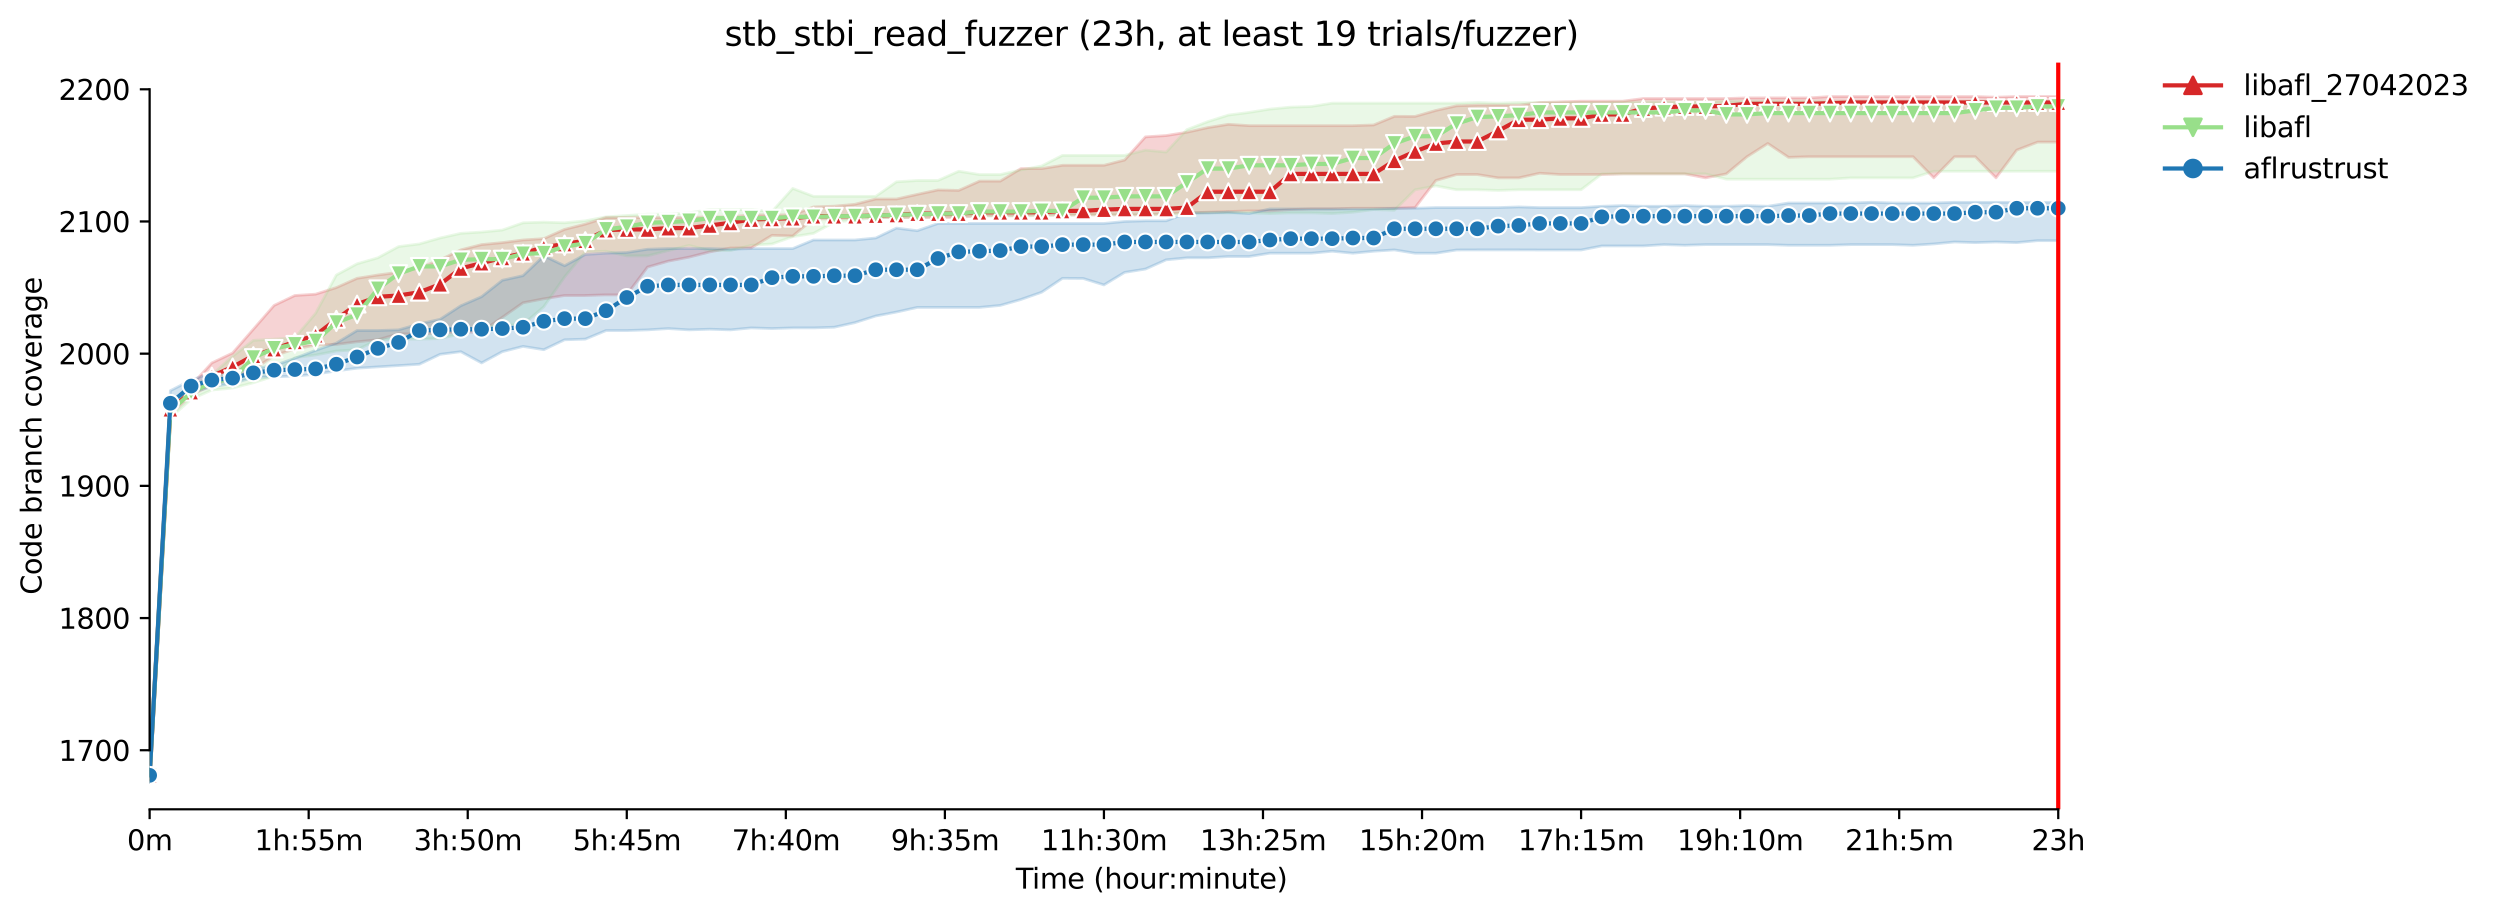 <?xml version="1.0" encoding="utf-8" standalone="no"?>
<!DOCTYPE svg PUBLIC "-//W3C//DTD SVG 1.1//EN"
  "http://www.w3.org/Graphics/SVG/1.1/DTD/svg11.dtd">
<svg xmlns:xlink="http://www.w3.org/1999/xlink" width="890.999pt" height="325.986pt" viewBox="0 0 890.999 325.986" xmlns="http://www.w3.org/2000/svg" version="1.1">
 <defs>
  <style type="text/css">*{stroke-linejoin: round; stroke-linecap: butt}</style>
 </defs>
 <g id="figure_1">
  <g id="patch_1">
   <path d="M 0 325.986 
L 890.999 325.986 
L 890.999 0 
L 0 0 
z
" style="fill: #ffffff"/>
  </g>
  <g id="axes_1">
   <g id="patch_2">
    <path d="M 53.328 288.43 
L 767.568 288.43 
L 767.568 22.318 
L 53.328 22.318 
z
" style="fill: #ffffff"/>
   </g>
   <g id="PolyCollection_1">
    <defs>
     <path id="m950c5b276c" d="M 53.328 -49.652 
L 53.328 -49.652 
L 60.722 -178.268 
L 68.116 -185.099 
L 75.509 -188.868 
L 82.903 -190.988 
L 90.297 -194.286 
L 97.691 -199.233 
L 105.085 -201.588 
L 112.478 -203.002 
L 119.872 -203.237 
L 127.266 -204.18 
L 134.66 -204.886 
L 142.054 -207.006 
L 149.447 -207.006 
L 156.841 -207.242 
L 164.235 -207.471 
L 171.629 -207.713 
L 179.023 -212.895 
L 186.416 -218.078 
L 193.81 -219.491 
L 201.204 -220.669 
L 208.598 -220.669 
L 215.991 -220.904 
L 223.385 -220.904 
L 230.779 -230.798 
L 238.173 -232.918 
L 245.567 -234.331 
L 252.96 -236.216 
L 260.354 -237.605 
L 267.748 -237.629 
L 275.142 -242.105 
L 282.536 -241.869 
L 289.929 -247.994 
L 297.323 -247.994 
L 304.717 -248.229 
L 312.111 -248.465 
L 319.505 -248.465 
L 326.898 -248.465 
L 334.292 -248.465 
L 341.686 -248.465 
L 349.08 -249.171 
L 356.473 -249.171 
L 363.867 -249.171 
L 371.261 -249.407 
L 378.655 -249.407 
L 386.049 -249.407 
L 393.442 -249.407 
L 400.836 -249.407 
L 408.23 -249.407 
L 415.624 -249.872 
L 423.018 -250.114 
L 430.411 -250.349 
L 437.805 -250.585 
L 445.199 -250.82 
L 452.593 -250.82 
L 459.987 -251.292 
L 467.38 -251.527 
L 474.774 -251.527 
L 482.168 -251.763 
L 489.562 -251.763 
L 496.955 -251.763 
L 504.349 -251.998 
L 511.743 -261.656 
L 519.137 -263.776 
L 526.531 -263.776 
L 533.924 -262.598 
L 541.318 -262.598 
L 548.712 -264.241 
L 556.106 -263.776 
L 563.5 -263.776 
L 570.893 -263.776 
L 578.287 -264.012 
L 585.681 -264.012 
L 593.075 -264.012 
L 600.468 -264.012 
L 607.862 -262.598 
L 615.256 -264.012 
L 622.65 -270.136 
L 630.044 -274.847 
L 637.437 -269.901 
L 644.831 -270.136 
L 652.225 -270.136 
L 659.619 -270.136 
L 667.013 -270.13 
L 674.406 -270.136 
L 681.8 -270.136 
L 689.194 -262.598 
L 696.588 -270.136 
L 703.982 -270.136 
L 711.375 -262.598 
L 718.769 -272.492 
L 726.163 -275.319 
L 733.557 -275.319 
L 733.557 -291.572 
L 733.557 -291.572 
L 726.163 -291.572 
L 718.769 -291.572 
L 711.375 -291.343 
L 703.982 -291.572 
L 696.588 -291.572 
L 689.194 -291.572 
L 681.8 -291.572 
L 674.406 -291.572 
L 667.013 -291.572 
L 659.619 -291.572 
L 652.225 -291.572 
L 644.831 -291.101 
L 637.437 -291.107 
L 630.044 -291.101 
L 622.65 -291.101 
L 615.256 -290.866 
L 607.862 -290.866 
L 600.468 -290.866 
L 593.075 -290.866 
L 585.681 -290.866 
L 578.287 -289.923 
L 570.893 -289.923 
L 563.5 -289.923 
L 556.106 -289.688 
L 548.712 -289.452 
L 541.318 -288.51 
L 533.924 -288.51 
L 526.531 -288.51 
L 519.137 -288.274 
L 511.743 -286.625 
L 504.349 -284.505 
L 496.955 -284.523 
L 489.562 -281.443 
L 482.168 -281.208 
L 474.774 -281.208 
L 467.38 -281.208 
L 459.987 -281.208 
L 452.593 -281.208 
L 445.199 -281.208 
L 437.805 -281.679 
L 430.411 -280.501 
L 423.018 -278.852 
L 415.624 -277.674 
L 408.23 -277.203 
L 400.836 -268.959 
L 393.442 -267.074 
L 386.049 -267.074 
L 378.655 -267.074 
L 371.261 -265.896 
L 363.867 -265.896 
L 356.473 -261.421 
L 349.08 -261.421 
L 341.686 -258.123 
L 334.292 -258.294 
L 326.898 -256.709 
L 319.505 -255.06 
L 312.111 -255.06 
L 304.717 -253.176 
L 297.323 -252.499 
L 289.929 -252.234 
L 282.536 -249.407 
L 275.142 -249.407 
L 267.748 -249.407 
L 260.354 -248.7 
L 252.96 -248.7 
L 245.567 -248.465 
L 238.173 -248.465 
L 230.779 -248.465 
L 223.385 -248.465 
L 215.991 -248.465 
L 208.598 -246.109 
L 201.204 -244.231 
L 193.81 -240.927 
L 186.416 -240.456 
L 179.023 -239.514 
L 171.629 -238.807 
L 164.235 -236.922 
L 156.841 -233.389 
L 149.447 -230.562 
L 142.054 -228.937 
L 134.66 -227.971 
L 127.266 -226.793 
L 119.872 -223.495 
L 112.478 -221.14 
L 105.085 -220.669 
L 97.691 -217.135 
L 90.297 -208.655 
L 82.903 -200.175 
L 75.509 -196.642 
L 68.116 -188.633 
L 60.722 -182.272 
L 53.328 -49.652 
z
" style="stroke: #d62728; stroke-opacity: 0.2"/>
    </defs>
    <g clip-path="url(#p48ca286607)">
     <use xlink:href="#m950c5b276c" x="0" y="325.986" style="fill: #d62728; fill-opacity: 0.2; stroke: #d62728; stroke-opacity: 0.2"/>
    </g>
   </g>
   <g id="PolyCollection_2">
    <defs>
     <path id="m99d7399f6e" d="M 53.328 -49.652 
L 53.328 -49.652 
L 60.722 -177.09 
L 68.116 -183.686 
L 75.509 -186.984 
L 82.903 -187.69 
L 90.297 -189.575 
L 97.691 -191.93 
L 105.085 -198.526 
L 112.478 -199.468 
L 119.872 -200.882 
L 127.266 -201.353 
L 134.66 -204.886 
L 142.054 -205.122 
L 149.447 -205.122 
L 156.841 -205.316 
L 164.235 -207.006 
L 171.629 -209.309 
L 179.023 -210.069 
L 186.416 -210.304 
L 193.81 -216.664 
L 201.204 -227.264 
L 208.598 -236.216 
L 215.991 -236.451 
L 223.385 -234.802 
L 230.779 -234.802 
L 238.173 -236.687 
L 245.567 -238.524 
L 252.96 -236.687 
L 260.354 -236.687 
L 267.748 -238.571 
L 275.142 -239.042 
L 282.536 -241.634 
L 289.929 -242.811 
L 297.323 -246.816 
L 304.717 -247.523 
L 312.111 -248.465 
L 319.505 -248.465 
L 326.898 -248.465 
L 334.292 -248.7 
L 341.686 -248.936 
L 349.08 -248.936 
L 356.473 -248.936 
L 363.867 -248.936 
L 371.261 -249.171 
L 378.655 -249.171 
L 386.049 -249.407 
L 393.442 -249.407 
L 400.836 -249.407 
L 408.23 -249.407 
L 415.624 -249.407 
L 423.018 -249.878 
L 430.411 -250.108 
L 437.805 -250.114 
L 445.199 -250.114 
L 452.593 -249.878 
L 459.987 -250.114 
L 467.38 -250.114 
L 474.774 -249.878 
L 482.168 -250.349 
L 489.562 -251.292 
L 496.955 -251.056 
L 504.349 -258.358 
L 511.743 -259.736 
L 519.137 -258.358 
L 526.531 -258.358 
L 533.924 -258.123 
L 541.318 -258.358 
L 548.712 -258.358 
L 556.106 -258.358 
L 563.5 -258.358 
L 570.893 -264.012 
L 578.287 -264.012 
L 585.681 -264.012 
L 593.075 -264.012 
L 600.468 -264.012 
L 607.862 -264.012 
L 615.256 -262.127 
L 622.65 -262.127 
L 630.044 -262.127 
L 637.437 -262.127 
L 644.831 -262.127 
L 652.225 -262.127 
L 659.619 -262.598 
L 667.013 -262.598 
L 674.406 -262.598 
L 681.8 -262.598 
L 689.194 -264.954 
L 696.588 -264.954 
L 703.982 -264.954 
L 711.375 -264.954 
L 718.769 -264.954 
L 726.163 -264.954 
L 733.557 -264.954 
L 733.557 -289.923 
L 733.557 -289.923 
L 726.163 -289.923 
L 718.769 -289.923 
L 711.375 -289.923 
L 703.982 -289.923 
L 696.588 -289.923 
L 689.194 -289.923 
L 681.8 -289.923 
L 674.406 -289.923 
L 667.013 -289.923 
L 659.619 -289.923 
L 652.225 -289.923 
L 644.831 -289.923 
L 637.437 -289.923 
L 630.044 -289.923 
L 622.65 -289.923 
L 615.256 -289.923 
L 607.862 -289.688 
L 600.468 -289.688 
L 593.075 -289.688 
L 585.681 -289.688 
L 578.287 -289.688 
L 570.893 -289.452 
L 563.5 -289.452 
L 556.106 -289.452 
L 548.712 -289.452 
L 541.318 -289.452 
L 533.924 -289.217 
L 526.531 -289.452 
L 519.137 -289.217 
L 511.743 -289.217 
L 504.349 -289.217 
L 496.955 -289.217 
L 489.562 -289.217 
L 482.168 -289.217 
L 474.774 -289.217 
L 467.38 -288.039 
L 459.987 -287.803 
L 452.593 -287.097 
L 445.199 -285.919 
L 437.805 -284.977 
L 430.411 -282.621 
L 423.018 -279.794 
L 415.624 -271.785 
L 408.23 -272.492 
L 400.836 -270.607 
L 393.442 -270.607 
L 386.049 -270.607 
L 378.655 -270.607 
L 371.261 -266.838 
L 363.867 -265.425 
L 356.473 -263.776 
L 349.08 -263.776 
L 341.686 -264.954 
L 334.292 -261.656 
L 326.898 -261.656 
L 319.505 -261.185 
L 312.111 -256.003 
L 304.717 -256.003 
L 297.323 -256.003 
L 289.929 -256.003 
L 282.536 -258.829 
L 275.142 -250.585 
L 267.748 -251.292 
L 260.354 -251.292 
L 252.96 -251.292 
L 245.567 -250.114 
L 238.173 -249.643 
L 230.779 -249.643 
L 223.385 -249.171 
L 215.991 -248.7 
L 208.598 -247.287 
L 201.204 -246.58 
L 193.81 -246.816 
L 186.416 -246.58 
L 179.023 -243.989 
L 171.629 -243.282 
L 164.235 -242.823 
L 156.841 -241.162 
L 149.447 -239.042 
L 142.054 -238.1 
L 134.66 -234.096 
L 127.266 -231.976 
L 119.872 -227.971 
L 112.478 -214.309 
L 105.085 -205.593 
L 97.691 -205.122 
L 90.297 -204.674 
L 82.903 -198.997 
L 75.509 -192.402 
L 68.116 -187.69 
L 60.722 -182.979 
L 53.328 -49.652 
z
" style="stroke: #98df8a; stroke-opacity: 0.2"/>
    </defs>
    <g clip-path="url(#p48ca286607)">
     <use xlink:href="#m99d7399f6e" x="0" y="325.986" style="fill: #98df8a; fill-opacity: 0.2; stroke: #98df8a; stroke-opacity: 0.2"/>
    </g>
   </g>
   <g id="PolyCollection_3">
    <defs>
     <path id="mdad97830f1" d="M 53.328 -49.652 
L 53.328 -49.652 
L 60.722 -178.975 
L 68.116 -186.041 
L 75.509 -188.161 
L 82.903 -189.339 
L 90.297 -191.459 
L 97.691 -191.695 
L 105.085 -191.93 
L 112.478 -192.637 
L 119.872 -193.815 
L 127.266 -194.757 
L 134.66 -195.228 
L 142.054 -195.699 
L 149.447 -196.17 
L 156.841 -199.704 
L 164.235 -200.646 
L 171.629 -196.642 
L 179.023 -200.646 
L 186.416 -202.531 
L 193.81 -201.353 
L 201.204 -204.886 
L 208.598 -205.122 
L 215.991 -208.184 
L 223.385 -208.178 
L 230.779 -208.42 
L 238.173 -208.885 
L 245.567 -208.42 
L 252.96 -208.655 
L 260.354 -208.42 
L 267.748 -209.126 
L 275.142 -208.891 
L 282.536 -209.126 
L 289.929 -209.126 
L 297.323 -209.362 
L 304.717 -211.011 
L 312.111 -213.366 
L 319.505 -214.78 
L 326.898 -216.429 
L 334.292 -216.429 
L 341.686 -216.429 
L 349.08 -216.429 
L 356.473 -217.135 
L 363.867 -219.255 
L 371.261 -221.847 
L 378.655 -226.793 
L 386.049 -226.734 
L 393.442 -224.438 
L 400.836 -228.913 
L 408.23 -230.091 
L 415.624 -233.389 
L 423.018 -234.096 
L 430.411 -234.096 
L 437.805 -234.567 
L 445.199 -234.567 
L 452.593 -235.745 
L 459.987 -235.745 
L 467.38 -235.745 
L 474.774 -236.451 
L 482.168 -235.745 
L 489.562 -236.451 
L 496.955 -236.922 
L 504.349 -235.745 
L 511.743 -235.745 
L 519.137 -236.893 
L 526.531 -236.922 
L 533.924 -236.922 
L 541.318 -236.922 
L 548.712 -236.893 
L 556.106 -236.893 
L 563.5 -236.893 
L 570.893 -238.336 
L 578.287 -238.336 
L 585.681 -238.336 
L 593.075 -238.807 
L 600.468 -238.571 
L 607.862 -238.807 
L 615.256 -238.807 
L 622.65 -238.807 
L 630.044 -238.807 
L 637.437 -238.571 
L 644.831 -238.571 
L 652.225 -238.571 
L 659.619 -238.807 
L 667.013 -238.807 
L 674.406 -238.807 
L 681.8 -238.571 
L 689.194 -239.042 
L 696.588 -239.749 
L 703.982 -239.514 
L 711.375 -239.749 
L 718.769 -239.514 
L 726.163 -240.22 
L 733.557 -240.22 
L 733.557 -253.883 
L 733.557 -253.883 
L 726.163 -253.883 
L 718.769 -253.883 
L 711.375 -253.883 
L 703.982 -253.883 
L 696.588 -253.883 
L 689.194 -253.647 
L 681.8 -253.647 
L 674.406 -253.647 
L 667.013 -253.889 
L 659.619 -253.647 
L 652.225 -253.647 
L 644.831 -253.647 
L 637.437 -253.647 
L 630.044 -252.469 
L 622.65 -252.705 
L 615.256 -252.469 
L 607.862 -252.469 
L 600.468 -252.705 
L 593.075 -252.469 
L 585.681 -252.469 
L 578.287 -252.705 
L 570.893 -252.469 
L 563.5 -251.998 
L 556.106 -251.998 
L 548.712 -251.998 
L 541.318 -252.234 
L 533.924 -251.998 
L 526.531 -251.998 
L 519.137 -251.998 
L 511.743 -251.998 
L 504.349 -251.763 
L 496.955 -251.763 
L 489.562 -251.527 
L 482.168 -251.533 
L 474.774 -251.527 
L 467.38 -251.527 
L 459.987 -251.527 
L 452.593 -251.527 
L 445.199 -249.878 
L 437.805 -250.349 
L 430.411 -250.114 
L 423.018 -250.114 
L 415.624 -247.287 
L 408.23 -247.287 
L 400.836 -247.051 
L 393.442 -246.345 
L 386.049 -246.351 
L 378.655 -246.345 
L 371.261 -246.345 
L 363.867 -246.345 
L 356.473 -246.345 
L 349.08 -246.345 
L 341.686 -246.345 
L 334.292 -246.345 
L 326.898 -243.754 
L 319.505 -244.696 
L 312.111 -241.162 
L 304.717 -240.456 
L 297.323 -240.456 
L 289.929 -240.456 
L 282.536 -237.393 
L 275.142 -237.393 
L 267.748 -237.393 
L 260.354 -237.158 
L 252.96 -237.393 
L 245.567 -237.393 
L 238.173 -237.393 
L 230.779 -237.158 
L 223.385 -235.98 
L 215.991 -235.745 
L 208.598 -235.273 
L 201.204 -231.269 
L 193.81 -234.802 
L 186.416 -227.736 
L 179.023 -226.087 
L 171.629 -220.233 
L 164.235 -217.018 
L 156.841 -212.189 
L 149.447 -210.54 
L 142.054 -208.42 
L 134.66 -208.184 
L 127.266 -208.19 
L 119.872 -203.708 
L 112.478 -201.117 
L 105.085 -198.291 
L 97.691 -195.699 
L 90.297 -194.522 
L 82.903 -194.05 
L 75.509 -193.108 
L 68.116 -190.517 
L 60.722 -186.748 
L 53.328 -49.652 
z
" style="stroke: #1f77b4; stroke-opacity: 0.2"/>
    </defs>
    <g clip-path="url(#p48ca286607)">
     <use xlink:href="#mdad97830f1" x="0" y="325.986" style="fill: #1f77b4; fill-opacity: 0.2; stroke: #1f77b4; stroke-opacity: 0.2"/>
    </g>
   </g>
   <g id="matplotlib.axis_1">
    <g id="xtick_1">
     <g id="line2d_1">
      <defs>
       <path id="m59d0e5be4e" d="M 0 0 
L 0 3.5 
" style="stroke: #000000; stroke-width: 0.8"/>
      </defs>
      <g>
       <use xlink:href="#m59d0e5be4e" x="53.328" y="288.43" style="stroke: #000000; stroke-width: 0.8"/>
      </g>
     </g>
     <g id="text_1">
      <!-- 0m -->
      <g transform="translate(45.277 303.029) scale(0.1 -0.1)">
       <defs>
        <path id="DejaVuSans-30" d="M 2034 4250 
Q 1547 4250 1301 3770 
Q 1056 3291 1056 2328 
Q 1056 1369 1301 889 
Q 1547 409 2034 409 
Q 2525 409 2770 889 
Q 3016 1369 3016 2328 
Q 3016 3291 2770 3770 
Q 2525 4250 2034 4250 
z
M 2034 4750 
Q 2819 4750 3233 4129 
Q 3647 3509 3647 2328 
Q 3647 1150 3233 529 
Q 2819 -91 2034 -91 
Q 1250 -91 836 529 
Q 422 1150 422 2328 
Q 422 3509 836 4129 
Q 1250 4750 2034 4750 
z
" transform="scale(0.016)"/>
        <path id="DejaVuSans-6d" d="M 3328 2828 
Q 3544 3216 3844 3400 
Q 4144 3584 4550 3584 
Q 5097 3584 5394 3201 
Q 5691 2819 5691 2113 
L 5691 0 
L 5113 0 
L 5113 2094 
Q 5113 2597 4934 2840 
Q 4756 3084 4391 3084 
Q 3944 3084 3684 2787 
Q 3425 2491 3425 1978 
L 3425 0 
L 2847 0 
L 2847 2094 
Q 2847 2600 2669 2842 
Q 2491 3084 2119 3084 
Q 1678 3084 1418 2786 
Q 1159 2488 1159 1978 
L 1159 0 
L 581 0 
L 581 3500 
L 1159 3500 
L 1159 2956 
Q 1356 3278 1631 3431 
Q 1906 3584 2284 3584 
Q 2666 3584 2933 3390 
Q 3200 3197 3328 2828 
z
" transform="scale(0.016)"/>
       </defs>
       <use xlink:href="#DejaVuSans-30"/>
       <use xlink:href="#DejaVuSans-6d" x="63.623"/>
      </g>
     </g>
    </g>
    <g id="xtick_2">
     <g id="line2d_2">
      <g>
       <use xlink:href="#m59d0e5be4e" x="110.014" y="288.43" style="stroke: #000000; stroke-width: 0.8"/>
      </g>
     </g>
     <g id="text_2">
      <!-- 1h:55m -->
      <g transform="translate(90.747 303.029) scale(0.1 -0.1)">
       <defs>
        <path id="DejaVuSans-31" d="M 794 531 
L 1825 531 
L 1825 4091 
L 703 3866 
L 703 4441 
L 1819 4666 
L 2450 4666 
L 2450 531 
L 3481 531 
L 3481 0 
L 794 0 
L 794 531 
z
" transform="scale(0.016)"/>
        <path id="DejaVuSans-68" d="M 3513 2113 
L 3513 0 
L 2938 0 
L 2938 2094 
Q 2938 2591 2744 2837 
Q 2550 3084 2163 3084 
Q 1697 3084 1428 2787 
Q 1159 2491 1159 1978 
L 1159 0 
L 581 0 
L 581 4863 
L 1159 4863 
L 1159 2956 
Q 1366 3272 1645 3428 
Q 1925 3584 2291 3584 
Q 2894 3584 3203 3211 
Q 3513 2838 3513 2113 
z
" transform="scale(0.016)"/>
        <path id="DejaVuSans-3a" d="M 750 794 
L 1409 794 
L 1409 0 
L 750 0 
L 750 794 
z
M 750 3309 
L 1409 3309 
L 1409 2516 
L 750 2516 
L 750 3309 
z
" transform="scale(0.016)"/>
        <path id="DejaVuSans-35" d="M 691 4666 
L 3169 4666 
L 3169 4134 
L 1269 4134 
L 1269 2991 
Q 1406 3038 1543 3061 
Q 1681 3084 1819 3084 
Q 2600 3084 3056 2656 
Q 3513 2228 3513 1497 
Q 3513 744 3044 326 
Q 2575 -91 1722 -91 
Q 1428 -91 1123 -41 
Q 819 9 494 109 
L 494 744 
Q 775 591 1075 516 
Q 1375 441 1709 441 
Q 2250 441 2565 725 
Q 2881 1009 2881 1497 
Q 2881 1984 2565 2268 
Q 2250 2553 1709 2553 
Q 1456 2553 1204 2497 
Q 953 2441 691 2322 
L 691 4666 
z
" transform="scale(0.016)"/>
       </defs>
       <use xlink:href="#DejaVuSans-31"/>
       <use xlink:href="#DejaVuSans-68" x="63.623"/>
       <use xlink:href="#DejaVuSans-3a" x="127.002"/>
       <use xlink:href="#DejaVuSans-35" x="160.693"/>
       <use xlink:href="#DejaVuSans-35" x="224.316"/>
       <use xlink:href="#DejaVuSans-6d" x="287.939"/>
      </g>
     </g>
    </g>
    <g id="xtick_3">
     <g id="line2d_3">
      <g>
       <use xlink:href="#m59d0e5be4e" x="166.7" y="288.43" style="stroke: #000000; stroke-width: 0.8"/>
      </g>
     </g>
     <g id="text_3">
      <!-- 3h:50m -->
      <g transform="translate(147.432 303.029) scale(0.1 -0.1)">
       <defs>
        <path id="DejaVuSans-33" d="M 2597 2516 
Q 3050 2419 3304 2112 
Q 3559 1806 3559 1356 
Q 3559 666 3084 287 
Q 2609 -91 1734 -91 
Q 1441 -91 1130 -33 
Q 819 25 488 141 
L 488 750 
Q 750 597 1062 519 
Q 1375 441 1716 441 
Q 2309 441 2620 675 
Q 2931 909 2931 1356 
Q 2931 1769 2642 2001 
Q 2353 2234 1838 2234 
L 1294 2234 
L 1294 2753 
L 1863 2753 
Q 2328 2753 2575 2939 
Q 2822 3125 2822 3475 
Q 2822 3834 2567 4026 
Q 2313 4219 1838 4219 
Q 1578 4219 1281 4162 
Q 984 4106 628 3988 
L 628 4550 
Q 988 4650 1302 4700 
Q 1616 4750 1894 4750 
Q 2613 4750 3031 4423 
Q 3450 4097 3450 3541 
Q 3450 3153 3228 2886 
Q 3006 2619 2597 2516 
z
" transform="scale(0.016)"/>
       </defs>
       <use xlink:href="#DejaVuSans-33"/>
       <use xlink:href="#DejaVuSans-68" x="63.623"/>
       <use xlink:href="#DejaVuSans-3a" x="127.002"/>
       <use xlink:href="#DejaVuSans-35" x="160.693"/>
       <use xlink:href="#DejaVuSans-30" x="224.316"/>
       <use xlink:href="#DejaVuSans-6d" x="287.939"/>
      </g>
     </g>
    </g>
    <g id="xtick_4">
     <g id="line2d_4">
      <g>
       <use xlink:href="#m59d0e5be4e" x="223.385" y="288.43" style="stroke: #000000; stroke-width: 0.8"/>
      </g>
     </g>
     <g id="text_4">
      <!-- 5h:45m -->
      <g transform="translate(204.118 303.029) scale(0.1 -0.1)">
       <defs>
        <path id="DejaVuSans-34" d="M 2419 4116 
L 825 1625 
L 2419 1625 
L 2419 4116 
z
M 2253 4666 
L 3047 4666 
L 3047 1625 
L 3713 1625 
L 3713 1100 
L 3047 1100 
L 3047 0 
L 2419 0 
L 2419 1100 
L 313 1100 
L 313 1709 
L 2253 4666 
z
" transform="scale(0.016)"/>
       </defs>
       <use xlink:href="#DejaVuSans-35"/>
       <use xlink:href="#DejaVuSans-68" x="63.623"/>
       <use xlink:href="#DejaVuSans-3a" x="127.002"/>
       <use xlink:href="#DejaVuSans-34" x="160.693"/>
       <use xlink:href="#DejaVuSans-35" x="224.316"/>
       <use xlink:href="#DejaVuSans-6d" x="287.939"/>
      </g>
     </g>
    </g>
    <g id="xtick_5">
     <g id="line2d_5">
      <g>
       <use xlink:href="#m59d0e5be4e" x="280.071" y="288.43" style="stroke: #000000; stroke-width: 0.8"/>
      </g>
     </g>
     <g id="text_5">
      <!-- 7h:40m -->
      <g transform="translate(260.804 303.029) scale(0.1 -0.1)">
       <defs>
        <path id="DejaVuSans-37" d="M 525 4666 
L 3525 4666 
L 3525 4397 
L 1831 0 
L 1172 0 
L 2766 4134 
L 525 4134 
L 525 4666 
z
" transform="scale(0.016)"/>
       </defs>
       <use xlink:href="#DejaVuSans-37"/>
       <use xlink:href="#DejaVuSans-68" x="63.623"/>
       <use xlink:href="#DejaVuSans-3a" x="127.002"/>
       <use xlink:href="#DejaVuSans-34" x="160.693"/>
       <use xlink:href="#DejaVuSans-30" x="224.316"/>
       <use xlink:href="#DejaVuSans-6d" x="287.939"/>
      </g>
     </g>
    </g>
    <g id="xtick_6">
     <g id="line2d_6">
      <g>
       <use xlink:href="#m59d0e5be4e" x="336.757" y="288.43" style="stroke: #000000; stroke-width: 0.8"/>
      </g>
     </g>
     <g id="text_6">
      <!-- 9h:35m -->
      <g transform="translate(317.49 303.029) scale(0.1 -0.1)">
       <defs>
        <path id="DejaVuSans-39" d="M 703 97 
L 703 672 
Q 941 559 1184 500 
Q 1428 441 1663 441 
Q 2288 441 2617 861 
Q 2947 1281 2994 2138 
Q 2813 1869 2534 1725 
Q 2256 1581 1919 1581 
Q 1219 1581 811 2004 
Q 403 2428 403 3163 
Q 403 3881 828 4315 
Q 1253 4750 1959 4750 
Q 2769 4750 3195 4129 
Q 3622 3509 3622 2328 
Q 3622 1225 3098 567 
Q 2575 -91 1691 -91 
Q 1453 -91 1209 -44 
Q 966 3 703 97 
z
M 1959 2075 
Q 2384 2075 2632 2365 
Q 2881 2656 2881 3163 
Q 2881 3666 2632 3958 
Q 2384 4250 1959 4250 
Q 1534 4250 1286 3958 
Q 1038 3666 1038 3163 
Q 1038 2656 1286 2365 
Q 1534 2075 1959 2075 
z
" transform="scale(0.016)"/>
       </defs>
       <use xlink:href="#DejaVuSans-39"/>
       <use xlink:href="#DejaVuSans-68" x="63.623"/>
       <use xlink:href="#DejaVuSans-3a" x="127.002"/>
       <use xlink:href="#DejaVuSans-33" x="160.693"/>
       <use xlink:href="#DejaVuSans-35" x="224.316"/>
       <use xlink:href="#DejaVuSans-6d" x="287.939"/>
      </g>
     </g>
    </g>
    <g id="xtick_7">
     <g id="line2d_7">
      <g>
       <use xlink:href="#m59d0e5be4e" x="393.442" y="288.43" style="stroke: #000000; stroke-width: 0.8"/>
      </g>
     </g>
     <g id="text_7">
      <!-- 11h:30m -->
      <g transform="translate(370.994 303.029) scale(0.1 -0.1)">
       <use xlink:href="#DejaVuSans-31"/>
       <use xlink:href="#DejaVuSans-31" x="63.623"/>
       <use xlink:href="#DejaVuSans-68" x="127.246"/>
       <use xlink:href="#DejaVuSans-3a" x="190.625"/>
       <use xlink:href="#DejaVuSans-33" x="224.316"/>
       <use xlink:href="#DejaVuSans-30" x="287.939"/>
       <use xlink:href="#DejaVuSans-6d" x="351.562"/>
      </g>
     </g>
    </g>
    <g id="xtick_8">
     <g id="line2d_8">
      <g>
       <use xlink:href="#m59d0e5be4e" x="450.128" y="288.43" style="stroke: #000000; stroke-width: 0.8"/>
      </g>
     </g>
     <g id="text_8">
      <!-- 13h:25m -->
      <g transform="translate(427.68 303.029) scale(0.1 -0.1)">
       <defs>
        <path id="DejaVuSans-32" d="M 1228 531 
L 3431 531 
L 3431 0 
L 469 0 
L 469 531 
Q 828 903 1448 1529 
Q 2069 2156 2228 2338 
Q 2531 2678 2651 2914 
Q 2772 3150 2772 3378 
Q 2772 3750 2511 3984 
Q 2250 4219 1831 4219 
Q 1534 4219 1204 4116 
Q 875 4013 500 3803 
L 500 4441 
Q 881 4594 1212 4672 
Q 1544 4750 1819 4750 
Q 2544 4750 2975 4387 
Q 3406 4025 3406 3419 
Q 3406 3131 3298 2873 
Q 3191 2616 2906 2266 
Q 2828 2175 2409 1742 
Q 1991 1309 1228 531 
z
" transform="scale(0.016)"/>
       </defs>
       <use xlink:href="#DejaVuSans-31"/>
       <use xlink:href="#DejaVuSans-33" x="63.623"/>
       <use xlink:href="#DejaVuSans-68" x="127.246"/>
       <use xlink:href="#DejaVuSans-3a" x="190.625"/>
       <use xlink:href="#DejaVuSans-32" x="224.316"/>
       <use xlink:href="#DejaVuSans-35" x="287.939"/>
       <use xlink:href="#DejaVuSans-6d" x="351.562"/>
      </g>
     </g>
    </g>
    <g id="xtick_9">
     <g id="line2d_9">
      <g>
       <use xlink:href="#m59d0e5be4e" x="506.814" y="288.43" style="stroke: #000000; stroke-width: 0.8"/>
      </g>
     </g>
     <g id="text_9">
      <!-- 15h:20m -->
      <g transform="translate(484.365 303.029) scale(0.1 -0.1)">
       <use xlink:href="#DejaVuSans-31"/>
       <use xlink:href="#DejaVuSans-35" x="63.623"/>
       <use xlink:href="#DejaVuSans-68" x="127.246"/>
       <use xlink:href="#DejaVuSans-3a" x="190.625"/>
       <use xlink:href="#DejaVuSans-32" x="224.316"/>
       <use xlink:href="#DejaVuSans-30" x="287.939"/>
       <use xlink:href="#DejaVuSans-6d" x="351.562"/>
      </g>
     </g>
    </g>
    <g id="xtick_10">
     <g id="line2d_10">
      <g>
       <use xlink:href="#m59d0e5be4e" x="563.5" y="288.43" style="stroke: #000000; stroke-width: 0.8"/>
      </g>
     </g>
     <g id="text_10">
      <!-- 17h:15m -->
      <g transform="translate(541.051 303.029) scale(0.1 -0.1)">
       <use xlink:href="#DejaVuSans-31"/>
       <use xlink:href="#DejaVuSans-37" x="63.623"/>
       <use xlink:href="#DejaVuSans-68" x="127.246"/>
       <use xlink:href="#DejaVuSans-3a" x="190.625"/>
       <use xlink:href="#DejaVuSans-31" x="224.316"/>
       <use xlink:href="#DejaVuSans-35" x="287.939"/>
       <use xlink:href="#DejaVuSans-6d" x="351.562"/>
      </g>
     </g>
    </g>
    <g id="xtick_11">
     <g id="line2d_11">
      <g>
       <use xlink:href="#m59d0e5be4e" x="620.185" y="288.43" style="stroke: #000000; stroke-width: 0.8"/>
      </g>
     </g>
     <g id="text_11">
      <!-- 19h:10m -->
      <g transform="translate(597.737 303.029) scale(0.1 -0.1)">
       <use xlink:href="#DejaVuSans-31"/>
       <use xlink:href="#DejaVuSans-39" x="63.623"/>
       <use xlink:href="#DejaVuSans-68" x="127.246"/>
       <use xlink:href="#DejaVuSans-3a" x="190.625"/>
       <use xlink:href="#DejaVuSans-31" x="224.316"/>
       <use xlink:href="#DejaVuSans-30" x="287.939"/>
       <use xlink:href="#DejaVuSans-6d" x="351.562"/>
      </g>
     </g>
    </g>
    <g id="xtick_12">
     <g id="line2d_12">
      <g>
       <use xlink:href="#m59d0e5be4e" x="676.871" y="288.43" style="stroke: #000000; stroke-width: 0.8"/>
      </g>
     </g>
     <g id="text_12">
      <!-- 21h:5m -->
      <g transform="translate(657.604 303.029) scale(0.1 -0.1)">
       <use xlink:href="#DejaVuSans-32"/>
       <use xlink:href="#DejaVuSans-31" x="63.623"/>
       <use xlink:href="#DejaVuSans-68" x="127.246"/>
       <use xlink:href="#DejaVuSans-3a" x="190.625"/>
       <use xlink:href="#DejaVuSans-35" x="224.316"/>
       <use xlink:href="#DejaVuSans-6d" x="287.939"/>
      </g>
     </g>
    </g>
    <g id="xtick_13">
     <g id="line2d_13">
      <g>
       <use xlink:href="#m59d0e5be4e" x="733.557" y="288.43" style="stroke: #000000; stroke-width: 0.8"/>
      </g>
     </g>
     <g id="text_13">
      <!-- 23h -->
      <g transform="translate(724.025 303.029) scale(0.1 -0.1)">
       <use xlink:href="#DejaVuSans-32"/>
       <use xlink:href="#DejaVuSans-33" x="63.623"/>
       <use xlink:href="#DejaVuSans-68" x="127.246"/>
      </g>
     </g>
    </g>
    <g id="text_14">
     <!-- Time (hour:minute) -->
     <g transform="translate(362.041 316.707) scale(0.1 -0.1)">
      <defs>
       <path id="DejaVuSans-54" d="M -19 4666 
L 3928 4666 
L 3928 4134 
L 2272 4134 
L 2272 0 
L 1638 0 
L 1638 4134 
L -19 4134 
L -19 4666 
z
" transform="scale(0.016)"/>
       <path id="DejaVuSans-69" d="M 603 3500 
L 1178 3500 
L 1178 0 
L 603 0 
L 603 3500 
z
M 603 4863 
L 1178 4863 
L 1178 4134 
L 603 4134 
L 603 4863 
z
" transform="scale(0.016)"/>
       <path id="DejaVuSans-65" d="M 3597 1894 
L 3597 1613 
L 953 1613 
Q 991 1019 1311 708 
Q 1631 397 2203 397 
Q 2534 397 2845 478 
Q 3156 559 3463 722 
L 3463 178 
Q 3153 47 2828 -22 
Q 2503 -91 2169 -91 
Q 1331 -91 842 396 
Q 353 884 353 1716 
Q 353 2575 817 3079 
Q 1281 3584 2069 3584 
Q 2775 3584 3186 3129 
Q 3597 2675 3597 1894 
z
M 3022 2063 
Q 3016 2534 2758 2815 
Q 2500 3097 2075 3097 
Q 1594 3097 1305 2825 
Q 1016 2553 972 2059 
L 3022 2063 
z
" transform="scale(0.016)"/>
       <path id="DejaVuSans-20" transform="scale(0.016)"/>
       <path id="DejaVuSans-28" d="M 1984 4856 
Q 1566 4138 1362 3434 
Q 1159 2731 1159 2009 
Q 1159 1288 1364 580 
Q 1569 -128 1984 -844 
L 1484 -844 
Q 1016 -109 783 600 
Q 550 1309 550 2009 
Q 550 2706 781 3412 
Q 1013 4119 1484 4856 
L 1984 4856 
z
" transform="scale(0.016)"/>
       <path id="DejaVuSans-6f" d="M 1959 3097 
Q 1497 3097 1228 2736 
Q 959 2375 959 1747 
Q 959 1119 1226 758 
Q 1494 397 1959 397 
Q 2419 397 2687 759 
Q 2956 1122 2956 1747 
Q 2956 2369 2687 2733 
Q 2419 3097 1959 3097 
z
M 1959 3584 
Q 2709 3584 3137 3096 
Q 3566 2609 3566 1747 
Q 3566 888 3137 398 
Q 2709 -91 1959 -91 
Q 1206 -91 779 398 
Q 353 888 353 1747 
Q 353 2609 779 3096 
Q 1206 3584 1959 3584 
z
" transform="scale(0.016)"/>
       <path id="DejaVuSans-75" d="M 544 1381 
L 544 3500 
L 1119 3500 
L 1119 1403 
Q 1119 906 1312 657 
Q 1506 409 1894 409 
Q 2359 409 2629 706 
Q 2900 1003 2900 1516 
L 2900 3500 
L 3475 3500 
L 3475 0 
L 2900 0 
L 2900 538 
Q 2691 219 2414 64 
Q 2138 -91 1772 -91 
Q 1169 -91 856 284 
Q 544 659 544 1381 
z
M 1991 3584 
L 1991 3584 
z
" transform="scale(0.016)"/>
       <path id="DejaVuSans-72" d="M 2631 2963 
Q 2534 3019 2420 3045 
Q 2306 3072 2169 3072 
Q 1681 3072 1420 2755 
Q 1159 2438 1159 1844 
L 1159 0 
L 581 0 
L 581 3500 
L 1159 3500 
L 1159 2956 
Q 1341 3275 1631 3429 
Q 1922 3584 2338 3584 
Q 2397 3584 2469 3576 
Q 2541 3569 2628 3553 
L 2631 2963 
z
" transform="scale(0.016)"/>
       <path id="DejaVuSans-6e" d="M 3513 2113 
L 3513 0 
L 2938 0 
L 2938 2094 
Q 2938 2591 2744 2837 
Q 2550 3084 2163 3084 
Q 1697 3084 1428 2787 
Q 1159 2491 1159 1978 
L 1159 0 
L 581 0 
L 581 3500 
L 1159 3500 
L 1159 2956 
Q 1366 3272 1645 3428 
Q 1925 3584 2291 3584 
Q 2894 3584 3203 3211 
Q 3513 2838 3513 2113 
z
" transform="scale(0.016)"/>
       <path id="DejaVuSans-74" d="M 1172 4494 
L 1172 3500 
L 2356 3500 
L 2356 3053 
L 1172 3053 
L 1172 1153 
Q 1172 725 1289 603 
Q 1406 481 1766 481 
L 2356 481 
L 2356 0 
L 1766 0 
Q 1100 0 847 248 
Q 594 497 594 1153 
L 594 3053 
L 172 3053 
L 172 3500 
L 594 3500 
L 594 4494 
L 1172 4494 
z
" transform="scale(0.016)"/>
       <path id="DejaVuSans-29" d="M 513 4856 
L 1013 4856 
Q 1481 4119 1714 3412 
Q 1947 2706 1947 2009 
Q 1947 1309 1714 600 
Q 1481 -109 1013 -844 
L 513 -844 
Q 928 -128 1133 580 
Q 1338 1288 1338 2009 
Q 1338 2731 1133 3434 
Q 928 4138 513 4856 
z
" transform="scale(0.016)"/>
      </defs>
      <use xlink:href="#DejaVuSans-54"/>
      <use xlink:href="#DejaVuSans-69" x="57.959"/>
      <use xlink:href="#DejaVuSans-6d" x="85.742"/>
      <use xlink:href="#DejaVuSans-65" x="183.154"/>
      <use xlink:href="#DejaVuSans-20" x="244.678"/>
      <use xlink:href="#DejaVuSans-28" x="276.465"/>
      <use xlink:href="#DejaVuSans-68" x="315.479"/>
      <use xlink:href="#DejaVuSans-6f" x="378.857"/>
      <use xlink:href="#DejaVuSans-75" x="440.039"/>
      <use xlink:href="#DejaVuSans-72" x="503.418"/>
      <use xlink:href="#DejaVuSans-3a" x="542.781"/>
      <use xlink:href="#DejaVuSans-6d" x="576.473"/>
      <use xlink:href="#DejaVuSans-69" x="673.885"/>
      <use xlink:href="#DejaVuSans-6e" x="701.668"/>
      <use xlink:href="#DejaVuSans-75" x="765.047"/>
      <use xlink:href="#DejaVuSans-74" x="828.426"/>
      <use xlink:href="#DejaVuSans-65" x="867.635"/>
      <use xlink:href="#DejaVuSans-29" x="929.158"/>
     </g>
    </g>
   </g>
   <g id="matplotlib.axis_2">
    <g id="ytick_1">
     <g id="line2d_14">
      <defs>
       <path id="m8483a63a51" d="M 0 0 
L -3.5 0 
" style="stroke: #000000; stroke-width: 0.8"/>
      </defs>
      <g>
       <use xlink:href="#m8483a63a51" x="53.328" y="267.383" style="stroke: #000000; stroke-width: 0.8"/>
      </g>
     </g>
     <g id="text_15">
      <!-- 1700 -->
      <g transform="translate(20.878 271.182) scale(0.1 -0.1)">
       <use xlink:href="#DejaVuSans-31"/>
       <use xlink:href="#DejaVuSans-37" x="63.623"/>
       <use xlink:href="#DejaVuSans-30" x="127.246"/>
       <use xlink:href="#DejaVuSans-30" x="190.869"/>
      </g>
     </g>
    </g>
    <g id="ytick_2">
     <g id="line2d_15">
      <g>
       <use xlink:href="#m8483a63a51" x="53.328" y="220.271" style="stroke: #000000; stroke-width: 0.8"/>
      </g>
     </g>
     <g id="text_16">
      <!-- 1800 -->
      <g transform="translate(20.878 224.07) scale(0.1 -0.1)">
       <defs>
        <path id="DejaVuSans-38" d="M 2034 2216 
Q 1584 2216 1326 1975 
Q 1069 1734 1069 1313 
Q 1069 891 1326 650 
Q 1584 409 2034 409 
Q 2484 409 2743 651 
Q 3003 894 3003 1313 
Q 3003 1734 2745 1975 
Q 2488 2216 2034 2216 
z
M 1403 2484 
Q 997 2584 770 2862 
Q 544 3141 544 3541 
Q 544 4100 942 4425 
Q 1341 4750 2034 4750 
Q 2731 4750 3128 4425 
Q 3525 4100 3525 3541 
Q 3525 3141 3298 2862 
Q 3072 2584 2669 2484 
Q 3125 2378 3379 2068 
Q 3634 1759 3634 1313 
Q 3634 634 3220 271 
Q 2806 -91 2034 -91 
Q 1263 -91 848 271 
Q 434 634 434 1313 
Q 434 1759 690 2068 
Q 947 2378 1403 2484 
z
M 1172 3481 
Q 1172 3119 1398 2916 
Q 1625 2713 2034 2713 
Q 2441 2713 2670 2916 
Q 2900 3119 2900 3481 
Q 2900 3844 2670 4047 
Q 2441 4250 2034 4250 
Q 1625 4250 1398 4047 
Q 1172 3844 1172 3481 
z
" transform="scale(0.016)"/>
       </defs>
       <use xlink:href="#DejaVuSans-31"/>
       <use xlink:href="#DejaVuSans-38" x="63.623"/>
       <use xlink:href="#DejaVuSans-30" x="127.246"/>
       <use xlink:href="#DejaVuSans-30" x="190.869"/>
      </g>
     </g>
    </g>
    <g id="ytick_3">
     <g id="line2d_16">
      <g>
       <use xlink:href="#m8483a63a51" x="53.328" y="173.159" style="stroke: #000000; stroke-width: 0.8"/>
      </g>
     </g>
     <g id="text_17">
      <!-- 1900 -->
      <g transform="translate(20.878 176.958) scale(0.1 -0.1)">
       <use xlink:href="#DejaVuSans-31"/>
       <use xlink:href="#DejaVuSans-39" x="63.623"/>
       <use xlink:href="#DejaVuSans-30" x="127.246"/>
       <use xlink:href="#DejaVuSans-30" x="190.869"/>
      </g>
     </g>
    </g>
    <g id="ytick_4">
     <g id="line2d_17">
      <g>
       <use xlink:href="#m8483a63a51" x="53.328" y="126.047" style="stroke: #000000; stroke-width: 0.8"/>
      </g>
     </g>
     <g id="text_18">
      <!-- 2000 -->
      <g transform="translate(20.878 129.846) scale(0.1 -0.1)">
       <use xlink:href="#DejaVuSans-32"/>
       <use xlink:href="#DejaVuSans-30" x="63.623"/>
       <use xlink:href="#DejaVuSans-30" x="127.246"/>
       <use xlink:href="#DejaVuSans-30" x="190.869"/>
      </g>
     </g>
    </g>
    <g id="ytick_5">
     <g id="line2d_18">
      <g>
       <use xlink:href="#m8483a63a51" x="53.328" y="78.935" style="stroke: #000000; stroke-width: 0.8"/>
      </g>
     </g>
     <g id="text_19">
      <!-- 2100 -->
      <g transform="translate(20.878 82.734) scale(0.1 -0.1)">
       <use xlink:href="#DejaVuSans-32"/>
       <use xlink:href="#DejaVuSans-31" x="63.623"/>
       <use xlink:href="#DejaVuSans-30" x="127.246"/>
       <use xlink:href="#DejaVuSans-30" x="190.869"/>
      </g>
     </g>
    </g>
    <g id="ytick_6">
     <g id="line2d_19">
      <g>
       <use xlink:href="#m8483a63a51" x="53.328" y="31.823" style="stroke: #000000; stroke-width: 0.8"/>
      </g>
     </g>
     <g id="text_20">
      <!-- 2200 -->
      <g transform="translate(20.878 35.622) scale(0.1 -0.1)">
       <use xlink:href="#DejaVuSans-32"/>
       <use xlink:href="#DejaVuSans-32" x="63.623"/>
       <use xlink:href="#DejaVuSans-30" x="127.246"/>
       <use xlink:href="#DejaVuSans-30" x="190.869"/>
      </g>
     </g>
    </g>
    <g id="text_21">
     <!-- Code branch coverage -->
     <g transform="translate(14.798 211.949) rotate(-90) scale(0.1 -0.1)">
      <defs>
       <path id="DejaVuSans-43" d="M 4122 4306 
L 4122 3641 
Q 3803 3938 3442 4084 
Q 3081 4231 2675 4231 
Q 1875 4231 1450 3742 
Q 1025 3253 1025 2328 
Q 1025 1406 1450 917 
Q 1875 428 2675 428 
Q 3081 428 3442 575 
Q 3803 722 4122 1019 
L 4122 359 
Q 3791 134 3420 21 
Q 3050 -91 2638 -91 
Q 1578 -91 968 557 
Q 359 1206 359 2328 
Q 359 3453 968 4101 
Q 1578 4750 2638 4750 
Q 3056 4750 3426 4639 
Q 3797 4528 4122 4306 
z
" transform="scale(0.016)"/>
       <path id="DejaVuSans-64" d="M 2906 2969 
L 2906 4863 
L 3481 4863 
L 3481 0 
L 2906 0 
L 2906 525 
Q 2725 213 2448 61 
Q 2172 -91 1784 -91 
Q 1150 -91 751 415 
Q 353 922 353 1747 
Q 353 2572 751 3078 
Q 1150 3584 1784 3584 
Q 2172 3584 2448 3432 
Q 2725 3281 2906 2969 
z
M 947 1747 
Q 947 1113 1208 752 
Q 1469 391 1925 391 
Q 2381 391 2643 752 
Q 2906 1113 2906 1747 
Q 2906 2381 2643 2742 
Q 2381 3103 1925 3103 
Q 1469 3103 1208 2742 
Q 947 2381 947 1747 
z
" transform="scale(0.016)"/>
       <path id="DejaVuSans-62" d="M 3116 1747 
Q 3116 2381 2855 2742 
Q 2594 3103 2138 3103 
Q 1681 3103 1420 2742 
Q 1159 2381 1159 1747 
Q 1159 1113 1420 752 
Q 1681 391 2138 391 
Q 2594 391 2855 752 
Q 3116 1113 3116 1747 
z
M 1159 2969 
Q 1341 3281 1617 3432 
Q 1894 3584 2278 3584 
Q 2916 3584 3314 3078 
Q 3713 2572 3713 1747 
Q 3713 922 3314 415 
Q 2916 -91 2278 -91 
Q 1894 -91 1617 61 
Q 1341 213 1159 525 
L 1159 0 
L 581 0 
L 581 4863 
L 1159 4863 
L 1159 2969 
z
" transform="scale(0.016)"/>
       <path id="DejaVuSans-61" d="M 2194 1759 
Q 1497 1759 1228 1600 
Q 959 1441 959 1056 
Q 959 750 1161 570 
Q 1363 391 1709 391 
Q 2188 391 2477 730 
Q 2766 1069 2766 1631 
L 2766 1759 
L 2194 1759 
z
M 3341 1997 
L 3341 0 
L 2766 0 
L 2766 531 
Q 2569 213 2275 61 
Q 1981 -91 1556 -91 
Q 1019 -91 701 211 
Q 384 513 384 1019 
Q 384 1609 779 1909 
Q 1175 2209 1959 2209 
L 2766 2209 
L 2766 2266 
Q 2766 2663 2505 2880 
Q 2244 3097 1772 3097 
Q 1472 3097 1187 3025 
Q 903 2953 641 2809 
L 641 3341 
Q 956 3463 1253 3523 
Q 1550 3584 1831 3584 
Q 2591 3584 2966 3190 
Q 3341 2797 3341 1997 
z
" transform="scale(0.016)"/>
       <path id="DejaVuSans-63" d="M 3122 3366 
L 3122 2828 
Q 2878 2963 2633 3030 
Q 2388 3097 2138 3097 
Q 1578 3097 1268 2742 
Q 959 2388 959 1747 
Q 959 1106 1268 751 
Q 1578 397 2138 397 
Q 2388 397 2633 464 
Q 2878 531 3122 666 
L 3122 134 
Q 2881 22 2623 -34 
Q 2366 -91 2075 -91 
Q 1284 -91 818 406 
Q 353 903 353 1747 
Q 353 2603 823 3093 
Q 1294 3584 2113 3584 
Q 2378 3584 2631 3529 
Q 2884 3475 3122 3366 
z
" transform="scale(0.016)"/>
       <path id="DejaVuSans-76" d="M 191 3500 
L 800 3500 
L 1894 563 
L 2988 3500 
L 3597 3500 
L 2284 0 
L 1503 0 
L 191 3500 
z
" transform="scale(0.016)"/>
       <path id="DejaVuSans-67" d="M 2906 1791 
Q 2906 2416 2648 2759 
Q 2391 3103 1925 3103 
Q 1463 3103 1205 2759 
Q 947 2416 947 1791 
Q 947 1169 1205 825 
Q 1463 481 1925 481 
Q 2391 481 2648 825 
Q 2906 1169 2906 1791 
z
M 3481 434 
Q 3481 -459 3084 -895 
Q 2688 -1331 1869 -1331 
Q 1566 -1331 1297 -1286 
Q 1028 -1241 775 -1147 
L 775 -588 
Q 1028 -725 1275 -790 
Q 1522 -856 1778 -856 
Q 2344 -856 2625 -561 
Q 2906 -266 2906 331 
L 2906 616 
Q 2728 306 2450 153 
Q 2172 0 1784 0 
Q 1141 0 747 490 
Q 353 981 353 1791 
Q 353 2603 747 3093 
Q 1141 3584 1784 3584 
Q 2172 3584 2450 3431 
Q 2728 3278 2906 2969 
L 2906 3500 
L 3481 3500 
L 3481 434 
z
" transform="scale(0.016)"/>
      </defs>
      <use xlink:href="#DejaVuSans-43"/>
      <use xlink:href="#DejaVuSans-6f" x="69.824"/>
      <use xlink:href="#DejaVuSans-64" x="131.006"/>
      <use xlink:href="#DejaVuSans-65" x="194.482"/>
      <use xlink:href="#DejaVuSans-20" x="256.006"/>
      <use xlink:href="#DejaVuSans-62" x="287.793"/>
      <use xlink:href="#DejaVuSans-72" x="351.27"/>
      <use xlink:href="#DejaVuSans-61" x="392.383"/>
      <use xlink:href="#DejaVuSans-6e" x="453.662"/>
      <use xlink:href="#DejaVuSans-63" x="517.041"/>
      <use xlink:href="#DejaVuSans-68" x="572.021"/>
      <use xlink:href="#DejaVuSans-20" x="635.4"/>
      <use xlink:href="#DejaVuSans-63" x="667.188"/>
      <use xlink:href="#DejaVuSans-6f" x="722.168"/>
      <use xlink:href="#DejaVuSans-76" x="783.35"/>
      <use xlink:href="#DejaVuSans-65" x="842.529"/>
      <use xlink:href="#DejaVuSans-72" x="904.053"/>
      <use xlink:href="#DejaVuSans-61" x="945.166"/>
      <use xlink:href="#DejaVuSans-67" x="1006.445"/>
      <use xlink:href="#DejaVuSans-65" x="1069.922"/>
     </g>
    </g>
   </g>
   <g id="line2d_20">
    <path d="M 53.328 276.334 
L 60.722 145.834 
L 68.116 139.709 
L 75.509 134.056 
L 82.903 130.758 
L 90.297 126.754 
L 97.691 124.398 
L 105.085 121.807 
L 112.478 119.451 
L 119.872 113.798 
L 127.266 108.38 
L 134.66 105.789 
L 142.054 105.318 
L 149.447 104.14 
L 156.841 101.313 
L 164.235 95.66 
L 171.629 93.775 
L 179.023 91.891 
L 186.416 90.242 
L 193.81 88.122 
L 201.204 86.944 
L 208.598 85.766 
L 215.991 81.997 
L 223.385 81.762 
L 230.779 81.762 
L 238.173 81.291 
L 245.567 81.291 
L 252.96 80.348 
L 260.354 79.406 
L 267.748 78.228 
L 275.142 77.993 
L 282.536 77.757 
L 289.929 77.05 
L 297.323 77.05 
L 304.717 77.05 
L 312.111 76.815 
L 319.505 76.579 
L 326.898 76.108 
L 334.292 76.108 
L 341.686 76.108 
L 349.08 75.637 
L 356.473 75.637 
L 363.867 75.637 
L 371.261 75.637 
L 378.655 75.166 
L 386.049 75.166 
L 393.442 74.695 
L 400.836 74.459 
L 408.23 74.459 
L 415.624 74.459 
L 423.018 73.988 
L 430.411 68.335 
L 437.805 68.335 
L 445.199 68.335 
L 452.593 68.335 
L 459.987 61.975 
L 467.38 61.975 
L 474.774 61.975 
L 482.168 61.975 
L 489.562 61.975 
L 496.955 57.263 
L 504.349 53.966 
L 511.743 51.139 
L 519.137 50.432 
L 526.531 50.432 
L 533.924 46.663 
L 541.318 42.659 
L 548.712 42.659 
L 556.106 42.188 
L 563.5 42.188 
L 570.893 40.774 
L 578.287 40.774 
L 585.681 38.654 
L 593.075 38.183 
L 600.468 37.948 
L 607.862 37.948 
L 615.256 37.712 
L 622.65 37.005 
L 630.044 37.005 
L 637.437 37.005 
L 644.831 37.005 
L 652.225 36.77 
L 659.619 36.534 
L 667.013 36.534 
L 674.406 36.534 
L 681.8 36.534 
L 689.194 36.534 
L 696.588 36.534 
L 703.982 36.534 
L 711.375 36.534 
L 718.769 36.534 
L 726.163 36.534 
L 733.557 36.534 
" clip-path="url(#p48ca286607)" style="fill: none; stroke: #d62728; stroke-width: 1.5; stroke-linecap: square"/>
    <defs>
     <path id="m4b21c4b779" d="M 0 -3 
L -3 3 
L 3 3 
z
" style="stroke: #ffffff; stroke-width: 0.75; stroke-linejoin: miter"/>
    </defs>
    <g clip-path="url(#p48ca286607)">
     <use xlink:href="#m4b21c4b779" x="53.328" y="276.334" style="fill: #d62728; stroke: #ffffff; stroke-width: 0.75; stroke-linejoin: miter"/>
     <use xlink:href="#m4b21c4b779" x="60.722" y="145.834" style="fill: #d62728; stroke: #ffffff; stroke-width: 0.75; stroke-linejoin: miter"/>
     <use xlink:href="#m4b21c4b779" x="68.116" y="139.709" style="fill: #d62728; stroke: #ffffff; stroke-width: 0.75; stroke-linejoin: miter"/>
     <use xlink:href="#m4b21c4b779" x="75.509" y="134.056" style="fill: #d62728; stroke: #ffffff; stroke-width: 0.75; stroke-linejoin: miter"/>
     <use xlink:href="#m4b21c4b779" x="82.903" y="130.758" style="fill: #d62728; stroke: #ffffff; stroke-width: 0.75; stroke-linejoin: miter"/>
     <use xlink:href="#m4b21c4b779" x="90.297" y="126.754" style="fill: #d62728; stroke: #ffffff; stroke-width: 0.75; stroke-linejoin: miter"/>
     <use xlink:href="#m4b21c4b779" x="97.691" y="124.398" style="fill: #d62728; stroke: #ffffff; stroke-width: 0.75; stroke-linejoin: miter"/>
     <use xlink:href="#m4b21c4b779" x="105.085" y="121.807" style="fill: #d62728; stroke: #ffffff; stroke-width: 0.75; stroke-linejoin: miter"/>
     <use xlink:href="#m4b21c4b779" x="112.478" y="119.451" style="fill: #d62728; stroke: #ffffff; stroke-width: 0.75; stroke-linejoin: miter"/>
     <use xlink:href="#m4b21c4b779" x="119.872" y="113.798" style="fill: #d62728; stroke: #ffffff; stroke-width: 0.75; stroke-linejoin: miter"/>
     <use xlink:href="#m4b21c4b779" x="127.266" y="108.38" style="fill: #d62728; stroke: #ffffff; stroke-width: 0.75; stroke-linejoin: miter"/>
     <use xlink:href="#m4b21c4b779" x="134.66" y="105.789" style="fill: #d62728; stroke: #ffffff; stroke-width: 0.75; stroke-linejoin: miter"/>
     <use xlink:href="#m4b21c4b779" x="142.054" y="105.318" style="fill: #d62728; stroke: #ffffff; stroke-width: 0.75; stroke-linejoin: miter"/>
     <use xlink:href="#m4b21c4b779" x="149.447" y="104.14" style="fill: #d62728; stroke: #ffffff; stroke-width: 0.75; stroke-linejoin: miter"/>
     <use xlink:href="#m4b21c4b779" x="156.841" y="101.313" style="fill: #d62728; stroke: #ffffff; stroke-width: 0.75; stroke-linejoin: miter"/>
     <use xlink:href="#m4b21c4b779" x="164.235" y="95.66" style="fill: #d62728; stroke: #ffffff; stroke-width: 0.75; stroke-linejoin: miter"/>
     <use xlink:href="#m4b21c4b779" x="171.629" y="93.775" style="fill: #d62728; stroke: #ffffff; stroke-width: 0.75; stroke-linejoin: miter"/>
     <use xlink:href="#m4b21c4b779" x="179.023" y="91.891" style="fill: #d62728; stroke: #ffffff; stroke-width: 0.75; stroke-linejoin: miter"/>
     <use xlink:href="#m4b21c4b779" x="186.416" y="90.242" style="fill: #d62728; stroke: #ffffff; stroke-width: 0.75; stroke-linejoin: miter"/>
     <use xlink:href="#m4b21c4b779" x="193.81" y="88.122" style="fill: #d62728; stroke: #ffffff; stroke-width: 0.75; stroke-linejoin: miter"/>
     <use xlink:href="#m4b21c4b779" x="201.204" y="86.944" style="fill: #d62728; stroke: #ffffff; stroke-width: 0.75; stroke-linejoin: miter"/>
     <use xlink:href="#m4b21c4b779" x="208.598" y="85.766" style="fill: #d62728; stroke: #ffffff; stroke-width: 0.75; stroke-linejoin: miter"/>
     <use xlink:href="#m4b21c4b779" x="215.991" y="81.997" style="fill: #d62728; stroke: #ffffff; stroke-width: 0.75; stroke-linejoin: miter"/>
     <use xlink:href="#m4b21c4b779" x="223.385" y="81.762" style="fill: #d62728; stroke: #ffffff; stroke-width: 0.75; stroke-linejoin: miter"/>
     <use xlink:href="#m4b21c4b779" x="230.779" y="81.762" style="fill: #d62728; stroke: #ffffff; stroke-width: 0.75; stroke-linejoin: miter"/>
     <use xlink:href="#m4b21c4b779" x="238.173" y="81.291" style="fill: #d62728; stroke: #ffffff; stroke-width: 0.75; stroke-linejoin: miter"/>
     <use xlink:href="#m4b21c4b779" x="245.567" y="81.291" style="fill: #d62728; stroke: #ffffff; stroke-width: 0.75; stroke-linejoin: miter"/>
     <use xlink:href="#m4b21c4b779" x="252.96" y="80.348" style="fill: #d62728; stroke: #ffffff; stroke-width: 0.75; stroke-linejoin: miter"/>
     <use xlink:href="#m4b21c4b779" x="260.354" y="79.406" style="fill: #d62728; stroke: #ffffff; stroke-width: 0.75; stroke-linejoin: miter"/>
     <use xlink:href="#m4b21c4b779" x="267.748" y="78.228" style="fill: #d62728; stroke: #ffffff; stroke-width: 0.75; stroke-linejoin: miter"/>
     <use xlink:href="#m4b21c4b779" x="275.142" y="77.993" style="fill: #d62728; stroke: #ffffff; stroke-width: 0.75; stroke-linejoin: miter"/>
     <use xlink:href="#m4b21c4b779" x="282.536" y="77.757" style="fill: #d62728; stroke: #ffffff; stroke-width: 0.75; stroke-linejoin: miter"/>
     <use xlink:href="#m4b21c4b779" x="289.929" y="77.05" style="fill: #d62728; stroke: #ffffff; stroke-width: 0.75; stroke-linejoin: miter"/>
     <use xlink:href="#m4b21c4b779" x="297.323" y="77.05" style="fill: #d62728; stroke: #ffffff; stroke-width: 0.75; stroke-linejoin: miter"/>
     <use xlink:href="#m4b21c4b779" x="304.717" y="77.05" style="fill: #d62728; stroke: #ffffff; stroke-width: 0.75; stroke-linejoin: miter"/>
     <use xlink:href="#m4b21c4b779" x="312.111" y="76.815" style="fill: #d62728; stroke: #ffffff; stroke-width: 0.75; stroke-linejoin: miter"/>
     <use xlink:href="#m4b21c4b779" x="319.505" y="76.579" style="fill: #d62728; stroke: #ffffff; stroke-width: 0.75; stroke-linejoin: miter"/>
     <use xlink:href="#m4b21c4b779" x="326.898" y="76.108" style="fill: #d62728; stroke: #ffffff; stroke-width: 0.75; stroke-linejoin: miter"/>
     <use xlink:href="#m4b21c4b779" x="334.292" y="76.108" style="fill: #d62728; stroke: #ffffff; stroke-width: 0.75; stroke-linejoin: miter"/>
     <use xlink:href="#m4b21c4b779" x="341.686" y="76.108" style="fill: #d62728; stroke: #ffffff; stroke-width: 0.75; stroke-linejoin: miter"/>
     <use xlink:href="#m4b21c4b779" x="349.08" y="75.637" style="fill: #d62728; stroke: #ffffff; stroke-width: 0.75; stroke-linejoin: miter"/>
     <use xlink:href="#m4b21c4b779" x="356.473" y="75.637" style="fill: #d62728; stroke: #ffffff; stroke-width: 0.75; stroke-linejoin: miter"/>
     <use xlink:href="#m4b21c4b779" x="363.867" y="75.637" style="fill: #d62728; stroke: #ffffff; stroke-width: 0.75; stroke-linejoin: miter"/>
     <use xlink:href="#m4b21c4b779" x="371.261" y="75.637" style="fill: #d62728; stroke: #ffffff; stroke-width: 0.75; stroke-linejoin: miter"/>
     <use xlink:href="#m4b21c4b779" x="378.655" y="75.166" style="fill: #d62728; stroke: #ffffff; stroke-width: 0.75; stroke-linejoin: miter"/>
     <use xlink:href="#m4b21c4b779" x="386.049" y="75.166" style="fill: #d62728; stroke: #ffffff; stroke-width: 0.75; stroke-linejoin: miter"/>
     <use xlink:href="#m4b21c4b779" x="393.442" y="74.695" style="fill: #d62728; stroke: #ffffff; stroke-width: 0.75; stroke-linejoin: miter"/>
     <use xlink:href="#m4b21c4b779" x="400.836" y="74.459" style="fill: #d62728; stroke: #ffffff; stroke-width: 0.75; stroke-linejoin: miter"/>
     <use xlink:href="#m4b21c4b779" x="408.23" y="74.459" style="fill: #d62728; stroke: #ffffff; stroke-width: 0.75; stroke-linejoin: miter"/>
     <use xlink:href="#m4b21c4b779" x="415.624" y="74.459" style="fill: #d62728; stroke: #ffffff; stroke-width: 0.75; stroke-linejoin: miter"/>
     <use xlink:href="#m4b21c4b779" x="423.018" y="73.988" style="fill: #d62728; stroke: #ffffff; stroke-width: 0.75; stroke-linejoin: miter"/>
     <use xlink:href="#m4b21c4b779" x="430.411" y="68.335" style="fill: #d62728; stroke: #ffffff; stroke-width: 0.75; stroke-linejoin: miter"/>
     <use xlink:href="#m4b21c4b779" x="437.805" y="68.335" style="fill: #d62728; stroke: #ffffff; stroke-width: 0.75; stroke-linejoin: miter"/>
     <use xlink:href="#m4b21c4b779" x="445.199" y="68.335" style="fill: #d62728; stroke: #ffffff; stroke-width: 0.75; stroke-linejoin: miter"/>
     <use xlink:href="#m4b21c4b779" x="452.593" y="68.335" style="fill: #d62728; stroke: #ffffff; stroke-width: 0.75; stroke-linejoin: miter"/>
     <use xlink:href="#m4b21c4b779" x="459.987" y="61.975" style="fill: #d62728; stroke: #ffffff; stroke-width: 0.75; stroke-linejoin: miter"/>
     <use xlink:href="#m4b21c4b779" x="467.38" y="61.975" style="fill: #d62728; stroke: #ffffff; stroke-width: 0.75; stroke-linejoin: miter"/>
     <use xlink:href="#m4b21c4b779" x="474.774" y="61.975" style="fill: #d62728; stroke: #ffffff; stroke-width: 0.75; stroke-linejoin: miter"/>
     <use xlink:href="#m4b21c4b779" x="482.168" y="61.975" style="fill: #d62728; stroke: #ffffff; stroke-width: 0.75; stroke-linejoin: miter"/>
     <use xlink:href="#m4b21c4b779" x="489.562" y="61.975" style="fill: #d62728; stroke: #ffffff; stroke-width: 0.75; stroke-linejoin: miter"/>
     <use xlink:href="#m4b21c4b779" x="496.955" y="57.263" style="fill: #d62728; stroke: #ffffff; stroke-width: 0.75; stroke-linejoin: miter"/>
     <use xlink:href="#m4b21c4b779" x="504.349" y="53.966" style="fill: #d62728; stroke: #ffffff; stroke-width: 0.75; stroke-linejoin: miter"/>
     <use xlink:href="#m4b21c4b779" x="511.743" y="51.139" style="fill: #d62728; stroke: #ffffff; stroke-width: 0.75; stroke-linejoin: miter"/>
     <use xlink:href="#m4b21c4b779" x="519.137" y="50.432" style="fill: #d62728; stroke: #ffffff; stroke-width: 0.75; stroke-linejoin: miter"/>
     <use xlink:href="#m4b21c4b779" x="526.531" y="50.432" style="fill: #d62728; stroke: #ffffff; stroke-width: 0.75; stroke-linejoin: miter"/>
     <use xlink:href="#m4b21c4b779" x="533.924" y="46.663" style="fill: #d62728; stroke: #ffffff; stroke-width: 0.75; stroke-linejoin: miter"/>
     <use xlink:href="#m4b21c4b779" x="541.318" y="42.659" style="fill: #d62728; stroke: #ffffff; stroke-width: 0.75; stroke-linejoin: miter"/>
     <use xlink:href="#m4b21c4b779" x="548.712" y="42.659" style="fill: #d62728; stroke: #ffffff; stroke-width: 0.75; stroke-linejoin: miter"/>
     <use xlink:href="#m4b21c4b779" x="556.106" y="42.188" style="fill: #d62728; stroke: #ffffff; stroke-width: 0.75; stroke-linejoin: miter"/>
     <use xlink:href="#m4b21c4b779" x="563.5" y="42.188" style="fill: #d62728; stroke: #ffffff; stroke-width: 0.75; stroke-linejoin: miter"/>
     <use xlink:href="#m4b21c4b779" x="570.893" y="40.774" style="fill: #d62728; stroke: #ffffff; stroke-width: 0.75; stroke-linejoin: miter"/>
     <use xlink:href="#m4b21c4b779" x="578.287" y="40.774" style="fill: #d62728; stroke: #ffffff; stroke-width: 0.75; stroke-linejoin: miter"/>
     <use xlink:href="#m4b21c4b779" x="585.681" y="38.654" style="fill: #d62728; stroke: #ffffff; stroke-width: 0.75; stroke-linejoin: miter"/>
     <use xlink:href="#m4b21c4b779" x="593.075" y="38.183" style="fill: #d62728; stroke: #ffffff; stroke-width: 0.75; stroke-linejoin: miter"/>
     <use xlink:href="#m4b21c4b779" x="600.468" y="37.948" style="fill: #d62728; stroke: #ffffff; stroke-width: 0.75; stroke-linejoin: miter"/>
     <use xlink:href="#m4b21c4b779" x="607.862" y="37.948" style="fill: #d62728; stroke: #ffffff; stroke-width: 0.75; stroke-linejoin: miter"/>
     <use xlink:href="#m4b21c4b779" x="615.256" y="37.712" style="fill: #d62728; stroke: #ffffff; stroke-width: 0.75; stroke-linejoin: miter"/>
     <use xlink:href="#m4b21c4b779" x="622.65" y="37.005" style="fill: #d62728; stroke: #ffffff; stroke-width: 0.75; stroke-linejoin: miter"/>
     <use xlink:href="#m4b21c4b779" x="630.044" y="37.005" style="fill: #d62728; stroke: #ffffff; stroke-width: 0.75; stroke-linejoin: miter"/>
     <use xlink:href="#m4b21c4b779" x="637.437" y="37.005" style="fill: #d62728; stroke: #ffffff; stroke-width: 0.75; stroke-linejoin: miter"/>
     <use xlink:href="#m4b21c4b779" x="644.831" y="37.005" style="fill: #d62728; stroke: #ffffff; stroke-width: 0.75; stroke-linejoin: miter"/>
     <use xlink:href="#m4b21c4b779" x="652.225" y="36.77" style="fill: #d62728; stroke: #ffffff; stroke-width: 0.75; stroke-linejoin: miter"/>
     <use xlink:href="#m4b21c4b779" x="659.619" y="36.534" style="fill: #d62728; stroke: #ffffff; stroke-width: 0.75; stroke-linejoin: miter"/>
     <use xlink:href="#m4b21c4b779" x="667.013" y="36.534" style="fill: #d62728; stroke: #ffffff; stroke-width: 0.75; stroke-linejoin: miter"/>
     <use xlink:href="#m4b21c4b779" x="674.406" y="36.534" style="fill: #d62728; stroke: #ffffff; stroke-width: 0.75; stroke-linejoin: miter"/>
     <use xlink:href="#m4b21c4b779" x="681.8" y="36.534" style="fill: #d62728; stroke: #ffffff; stroke-width: 0.75; stroke-linejoin: miter"/>
     <use xlink:href="#m4b21c4b779" x="689.194" y="36.534" style="fill: #d62728; stroke: #ffffff; stroke-width: 0.75; stroke-linejoin: miter"/>
     <use xlink:href="#m4b21c4b779" x="696.588" y="36.534" style="fill: #d62728; stroke: #ffffff; stroke-width: 0.75; stroke-linejoin: miter"/>
     <use xlink:href="#m4b21c4b779" x="703.982" y="36.534" style="fill: #d62728; stroke: #ffffff; stroke-width: 0.75; stroke-linejoin: miter"/>
     <use xlink:href="#m4b21c4b779" x="711.375" y="36.534" style="fill: #d62728; stroke: #ffffff; stroke-width: 0.75; stroke-linejoin: miter"/>
     <use xlink:href="#m4b21c4b779" x="718.769" y="36.534" style="fill: #d62728; stroke: #ffffff; stroke-width: 0.75; stroke-linejoin: miter"/>
     <use xlink:href="#m4b21c4b779" x="726.163" y="36.534" style="fill: #d62728; stroke: #ffffff; stroke-width: 0.75; stroke-linejoin: miter"/>
     <use xlink:href="#m4b21c4b779" x="733.557" y="36.534" style="fill: #d62728; stroke: #ffffff; stroke-width: 0.75; stroke-linejoin: miter"/>
    </g>
   </g>
   <g id="line2d_21">
    <path d="M 53.328 276.334 
L 60.722 146.541 
L 68.116 139.945 
L 75.509 136.176 
L 82.903 134.998 
L 90.297 127.46 
L 97.691 124.162 
L 105.085 122.749 
L 112.478 121.571 
L 119.872 114.976 
L 127.266 112.149 
L 134.66 102.962 
L 142.054 97.544 
L 149.447 94.953 
L 156.841 94.953 
L 164.235 92.597 
L 171.629 92.362 
L 179.023 92.362 
L 186.416 90.477 
L 193.81 90.242 
L 201.204 87.886 
L 208.598 86.708 
L 215.991 81.762 
L 223.385 80.819 
L 230.779 79.406 
L 238.173 79.171 
L 245.567 78.699 
L 252.96 77.757 
L 260.354 77.757 
L 267.748 77.757 
L 275.142 77.757 
L 282.536 77.286 
L 289.929 77.286 
L 297.323 77.05 
L 304.717 77.05 
L 312.111 76.815 
L 319.505 76.579 
L 326.898 76.344 
L 334.292 76.108 
L 341.686 76.108 
L 349.08 75.402 
L 356.473 75.402 
L 363.867 75.402 
L 371.261 75.166 
L 378.655 75.166 
L 386.049 70.455 
L 393.442 70.455 
L 400.836 69.984 
L 408.23 69.984 
L 415.624 69.984 
L 423.018 65.037 
L 430.411 60.09 
L 437.805 60.09 
L 445.199 58.912 
L 452.593 58.912 
L 459.987 58.912 
L 467.38 58.441 
L 474.774 58.441 
L 482.168 56.321 
L 489.562 56.321 
L 496.955 51.139 
L 504.349 48.548 
L 511.743 48.548 
L 519.137 44.072 
L 526.531 41.716 
L 533.924 41.481 
L 541.318 41.01 
L 548.712 40.068 
L 556.106 40.068 
L 563.5 40.068 
L 570.893 40.068 
L 578.287 40.068 
L 585.681 40.068 
L 593.075 40.068 
L 600.468 39.361 
L 607.862 39.361 
L 615.256 40.774 
L 622.65 40.774 
L 630.044 40.303 
L 637.437 40.303 
L 644.831 40.303 
L 652.225 40.303 
L 659.619 40.303 
L 667.013 40.303 
L 674.406 40.303 
L 681.8 40.303 
L 689.194 40.303 
L 696.588 40.303 
L 703.982 39.361 
L 711.375 38.419 
L 718.769 38.419 
L 726.163 37.948 
L 733.557 37.948 
" clip-path="url(#p48ca286607)" style="fill: none; stroke: #98df8a; stroke-width: 1.5; stroke-linecap: square"/>
    <defs>
     <path id="m364d16c4af" d="M -0 3 
L 3 -3 
L -3 -3 
z
" style="stroke: #ffffff; stroke-width: 0.75; stroke-linejoin: miter"/>
    </defs>
    <g clip-path="url(#p48ca286607)">
     <use xlink:href="#m364d16c4af" x="53.328" y="276.334" style="fill: #98df8a; stroke: #ffffff; stroke-width: 0.75; stroke-linejoin: miter"/>
     <use xlink:href="#m364d16c4af" x="60.722" y="146.541" style="fill: #98df8a; stroke: #ffffff; stroke-width: 0.75; stroke-linejoin: miter"/>
     <use xlink:href="#m364d16c4af" x="68.116" y="139.945" style="fill: #98df8a; stroke: #ffffff; stroke-width: 0.75; stroke-linejoin: miter"/>
     <use xlink:href="#m364d16c4af" x="75.509" y="136.176" style="fill: #98df8a; stroke: #ffffff; stroke-width: 0.75; stroke-linejoin: miter"/>
     <use xlink:href="#m364d16c4af" x="82.903" y="134.998" style="fill: #98df8a; stroke: #ffffff; stroke-width: 0.75; stroke-linejoin: miter"/>
     <use xlink:href="#m364d16c4af" x="90.297" y="127.46" style="fill: #98df8a; stroke: #ffffff; stroke-width: 0.75; stroke-linejoin: miter"/>
     <use xlink:href="#m364d16c4af" x="97.691" y="124.162" style="fill: #98df8a; stroke: #ffffff; stroke-width: 0.75; stroke-linejoin: miter"/>
     <use xlink:href="#m364d16c4af" x="105.085" y="122.749" style="fill: #98df8a; stroke: #ffffff; stroke-width: 0.75; stroke-linejoin: miter"/>
     <use xlink:href="#m364d16c4af" x="112.478" y="121.571" style="fill: #98df8a; stroke: #ffffff; stroke-width: 0.75; stroke-linejoin: miter"/>
     <use xlink:href="#m364d16c4af" x="119.872" y="114.976" style="fill: #98df8a; stroke: #ffffff; stroke-width: 0.75; stroke-linejoin: miter"/>
     <use xlink:href="#m364d16c4af" x="127.266" y="112.149" style="fill: #98df8a; stroke: #ffffff; stroke-width: 0.75; stroke-linejoin: miter"/>
     <use xlink:href="#m364d16c4af" x="134.66" y="102.962" style="fill: #98df8a; stroke: #ffffff; stroke-width: 0.75; stroke-linejoin: miter"/>
     <use xlink:href="#m364d16c4af" x="142.054" y="97.544" style="fill: #98df8a; stroke: #ffffff; stroke-width: 0.75; stroke-linejoin: miter"/>
     <use xlink:href="#m364d16c4af" x="149.447" y="94.953" style="fill: #98df8a; stroke: #ffffff; stroke-width: 0.75; stroke-linejoin: miter"/>
     <use xlink:href="#m364d16c4af" x="156.841" y="94.953" style="fill: #98df8a; stroke: #ffffff; stroke-width: 0.75; stroke-linejoin: miter"/>
     <use xlink:href="#m364d16c4af" x="164.235" y="92.597" style="fill: #98df8a; stroke: #ffffff; stroke-width: 0.75; stroke-linejoin: miter"/>
     <use xlink:href="#m364d16c4af" x="171.629" y="92.362" style="fill: #98df8a; stroke: #ffffff; stroke-width: 0.75; stroke-linejoin: miter"/>
     <use xlink:href="#m364d16c4af" x="179.023" y="92.362" style="fill: #98df8a; stroke: #ffffff; stroke-width: 0.75; stroke-linejoin: miter"/>
     <use xlink:href="#m364d16c4af" x="186.416" y="90.477" style="fill: #98df8a; stroke: #ffffff; stroke-width: 0.75; stroke-linejoin: miter"/>
     <use xlink:href="#m364d16c4af" x="193.81" y="90.242" style="fill: #98df8a; stroke: #ffffff; stroke-width: 0.75; stroke-linejoin: miter"/>
     <use xlink:href="#m364d16c4af" x="201.204" y="87.886" style="fill: #98df8a; stroke: #ffffff; stroke-width: 0.75; stroke-linejoin: miter"/>
     <use xlink:href="#m364d16c4af" x="208.598" y="86.708" style="fill: #98df8a; stroke: #ffffff; stroke-width: 0.75; stroke-linejoin: miter"/>
     <use xlink:href="#m364d16c4af" x="215.991" y="81.762" style="fill: #98df8a; stroke: #ffffff; stroke-width: 0.75; stroke-linejoin: miter"/>
     <use xlink:href="#m364d16c4af" x="223.385" y="80.819" style="fill: #98df8a; stroke: #ffffff; stroke-width: 0.75; stroke-linejoin: miter"/>
     <use xlink:href="#m364d16c4af" x="230.779" y="79.406" style="fill: #98df8a; stroke: #ffffff; stroke-width: 0.75; stroke-linejoin: miter"/>
     <use xlink:href="#m364d16c4af" x="238.173" y="79.171" style="fill: #98df8a; stroke: #ffffff; stroke-width: 0.75; stroke-linejoin: miter"/>
     <use xlink:href="#m364d16c4af" x="245.567" y="78.699" style="fill: #98df8a; stroke: #ffffff; stroke-width: 0.75; stroke-linejoin: miter"/>
     <use xlink:href="#m364d16c4af" x="252.96" y="77.757" style="fill: #98df8a; stroke: #ffffff; stroke-width: 0.75; stroke-linejoin: miter"/>
     <use xlink:href="#m364d16c4af" x="260.354" y="77.757" style="fill: #98df8a; stroke: #ffffff; stroke-width: 0.75; stroke-linejoin: miter"/>
     <use xlink:href="#m364d16c4af" x="267.748" y="77.757" style="fill: #98df8a; stroke: #ffffff; stroke-width: 0.75; stroke-linejoin: miter"/>
     <use xlink:href="#m364d16c4af" x="275.142" y="77.757" style="fill: #98df8a; stroke: #ffffff; stroke-width: 0.75; stroke-linejoin: miter"/>
     <use xlink:href="#m364d16c4af" x="282.536" y="77.286" style="fill: #98df8a; stroke: #ffffff; stroke-width: 0.75; stroke-linejoin: miter"/>
     <use xlink:href="#m364d16c4af" x="289.929" y="77.286" style="fill: #98df8a; stroke: #ffffff; stroke-width: 0.75; stroke-linejoin: miter"/>
     <use xlink:href="#m364d16c4af" x="297.323" y="77.05" style="fill: #98df8a; stroke: #ffffff; stroke-width: 0.75; stroke-linejoin: miter"/>
     <use xlink:href="#m364d16c4af" x="304.717" y="77.05" style="fill: #98df8a; stroke: #ffffff; stroke-width: 0.75; stroke-linejoin: miter"/>
     <use xlink:href="#m364d16c4af" x="312.111" y="76.815" style="fill: #98df8a; stroke: #ffffff; stroke-width: 0.75; stroke-linejoin: miter"/>
     <use xlink:href="#m364d16c4af" x="319.505" y="76.579" style="fill: #98df8a; stroke: #ffffff; stroke-width: 0.75; stroke-linejoin: miter"/>
     <use xlink:href="#m364d16c4af" x="326.898" y="76.344" style="fill: #98df8a; stroke: #ffffff; stroke-width: 0.75; stroke-linejoin: miter"/>
     <use xlink:href="#m364d16c4af" x="334.292" y="76.108" style="fill: #98df8a; stroke: #ffffff; stroke-width: 0.75; stroke-linejoin: miter"/>
     <use xlink:href="#m364d16c4af" x="341.686" y="76.108" style="fill: #98df8a; stroke: #ffffff; stroke-width: 0.75; stroke-linejoin: miter"/>
     <use xlink:href="#m364d16c4af" x="349.08" y="75.402" style="fill: #98df8a; stroke: #ffffff; stroke-width: 0.75; stroke-linejoin: miter"/>
     <use xlink:href="#m364d16c4af" x="356.473" y="75.402" style="fill: #98df8a; stroke: #ffffff; stroke-width: 0.75; stroke-linejoin: miter"/>
     <use xlink:href="#m364d16c4af" x="363.867" y="75.402" style="fill: #98df8a; stroke: #ffffff; stroke-width: 0.75; stroke-linejoin: miter"/>
     <use xlink:href="#m364d16c4af" x="371.261" y="75.166" style="fill: #98df8a; stroke: #ffffff; stroke-width: 0.75; stroke-linejoin: miter"/>
     <use xlink:href="#m364d16c4af" x="378.655" y="75.166" style="fill: #98df8a; stroke: #ffffff; stroke-width: 0.75; stroke-linejoin: miter"/>
     <use xlink:href="#m364d16c4af" x="386.049" y="70.455" style="fill: #98df8a; stroke: #ffffff; stroke-width: 0.75; stroke-linejoin: miter"/>
     <use xlink:href="#m364d16c4af" x="393.442" y="70.455" style="fill: #98df8a; stroke: #ffffff; stroke-width: 0.75; stroke-linejoin: miter"/>
     <use xlink:href="#m364d16c4af" x="400.836" y="69.984" style="fill: #98df8a; stroke: #ffffff; stroke-width: 0.75; stroke-linejoin: miter"/>
     <use xlink:href="#m364d16c4af" x="408.23" y="69.984" style="fill: #98df8a; stroke: #ffffff; stroke-width: 0.75; stroke-linejoin: miter"/>
     <use xlink:href="#m364d16c4af" x="415.624" y="69.984" style="fill: #98df8a; stroke: #ffffff; stroke-width: 0.75; stroke-linejoin: miter"/>
     <use xlink:href="#m364d16c4af" x="423.018" y="65.037" style="fill: #98df8a; stroke: #ffffff; stroke-width: 0.75; stroke-linejoin: miter"/>
     <use xlink:href="#m364d16c4af" x="430.411" y="60.09" style="fill: #98df8a; stroke: #ffffff; stroke-width: 0.75; stroke-linejoin: miter"/>
     <use xlink:href="#m364d16c4af" x="437.805" y="60.09" style="fill: #98df8a; stroke: #ffffff; stroke-width: 0.75; stroke-linejoin: miter"/>
     <use xlink:href="#m364d16c4af" x="445.199" y="58.912" style="fill: #98df8a; stroke: #ffffff; stroke-width: 0.75; stroke-linejoin: miter"/>
     <use xlink:href="#m364d16c4af" x="452.593" y="58.912" style="fill: #98df8a; stroke: #ffffff; stroke-width: 0.75; stroke-linejoin: miter"/>
     <use xlink:href="#m364d16c4af" x="459.987" y="58.912" style="fill: #98df8a; stroke: #ffffff; stroke-width: 0.75; stroke-linejoin: miter"/>
     <use xlink:href="#m364d16c4af" x="467.38" y="58.441" style="fill: #98df8a; stroke: #ffffff; stroke-width: 0.75; stroke-linejoin: miter"/>
     <use xlink:href="#m364d16c4af" x="474.774" y="58.441" style="fill: #98df8a; stroke: #ffffff; stroke-width: 0.75; stroke-linejoin: miter"/>
     <use xlink:href="#m364d16c4af" x="482.168" y="56.321" style="fill: #98df8a; stroke: #ffffff; stroke-width: 0.75; stroke-linejoin: miter"/>
     <use xlink:href="#m364d16c4af" x="489.562" y="56.321" style="fill: #98df8a; stroke: #ffffff; stroke-width: 0.75; stroke-linejoin: miter"/>
     <use xlink:href="#m364d16c4af" x="496.955" y="51.139" style="fill: #98df8a; stroke: #ffffff; stroke-width: 0.75; stroke-linejoin: miter"/>
     <use xlink:href="#m364d16c4af" x="504.349" y="48.548" style="fill: #98df8a; stroke: #ffffff; stroke-width: 0.75; stroke-linejoin: miter"/>
     <use xlink:href="#m364d16c4af" x="511.743" y="48.548" style="fill: #98df8a; stroke: #ffffff; stroke-width: 0.75; stroke-linejoin: miter"/>
     <use xlink:href="#m364d16c4af" x="519.137" y="44.072" style="fill: #98df8a; stroke: #ffffff; stroke-width: 0.75; stroke-linejoin: miter"/>
     <use xlink:href="#m364d16c4af" x="526.531" y="41.716" style="fill: #98df8a; stroke: #ffffff; stroke-width: 0.75; stroke-linejoin: miter"/>
     <use xlink:href="#m364d16c4af" x="533.924" y="41.481" style="fill: #98df8a; stroke: #ffffff; stroke-width: 0.75; stroke-linejoin: miter"/>
     <use xlink:href="#m364d16c4af" x="541.318" y="41.01" style="fill: #98df8a; stroke: #ffffff; stroke-width: 0.75; stroke-linejoin: miter"/>
     <use xlink:href="#m364d16c4af" x="548.712" y="40.068" style="fill: #98df8a; stroke: #ffffff; stroke-width: 0.75; stroke-linejoin: miter"/>
     <use xlink:href="#m364d16c4af" x="556.106" y="40.068" style="fill: #98df8a; stroke: #ffffff; stroke-width: 0.75; stroke-linejoin: miter"/>
     <use xlink:href="#m364d16c4af" x="563.5" y="40.068" style="fill: #98df8a; stroke: #ffffff; stroke-width: 0.75; stroke-linejoin: miter"/>
     <use xlink:href="#m364d16c4af" x="570.893" y="40.068" style="fill: #98df8a; stroke: #ffffff; stroke-width: 0.75; stroke-linejoin: miter"/>
     <use xlink:href="#m364d16c4af" x="578.287" y="40.068" style="fill: #98df8a; stroke: #ffffff; stroke-width: 0.75; stroke-linejoin: miter"/>
     <use xlink:href="#m364d16c4af" x="585.681" y="40.068" style="fill: #98df8a; stroke: #ffffff; stroke-width: 0.75; stroke-linejoin: miter"/>
     <use xlink:href="#m364d16c4af" x="593.075" y="40.068" style="fill: #98df8a; stroke: #ffffff; stroke-width: 0.75; stroke-linejoin: miter"/>
     <use xlink:href="#m364d16c4af" x="600.468" y="39.361" style="fill: #98df8a; stroke: #ffffff; stroke-width: 0.75; stroke-linejoin: miter"/>
     <use xlink:href="#m364d16c4af" x="607.862" y="39.361" style="fill: #98df8a; stroke: #ffffff; stroke-width: 0.75; stroke-linejoin: miter"/>
     <use xlink:href="#m364d16c4af" x="615.256" y="40.774" style="fill: #98df8a; stroke: #ffffff; stroke-width: 0.75; stroke-linejoin: miter"/>
     <use xlink:href="#m364d16c4af" x="622.65" y="40.774" style="fill: #98df8a; stroke: #ffffff; stroke-width: 0.75; stroke-linejoin: miter"/>
     <use xlink:href="#m364d16c4af" x="630.044" y="40.303" style="fill: #98df8a; stroke: #ffffff; stroke-width: 0.75; stroke-linejoin: miter"/>
     <use xlink:href="#m364d16c4af" x="637.437" y="40.303" style="fill: #98df8a; stroke: #ffffff; stroke-width: 0.75; stroke-linejoin: miter"/>
     <use xlink:href="#m364d16c4af" x="644.831" y="40.303" style="fill: #98df8a; stroke: #ffffff; stroke-width: 0.75; stroke-linejoin: miter"/>
     <use xlink:href="#m364d16c4af" x="652.225" y="40.303" style="fill: #98df8a; stroke: #ffffff; stroke-width: 0.75; stroke-linejoin: miter"/>
     <use xlink:href="#m364d16c4af" x="659.619" y="40.303" style="fill: #98df8a; stroke: #ffffff; stroke-width: 0.75; stroke-linejoin: miter"/>
     <use xlink:href="#m364d16c4af" x="667.013" y="40.303" style="fill: #98df8a; stroke: #ffffff; stroke-width: 0.75; stroke-linejoin: miter"/>
     <use xlink:href="#m364d16c4af" x="674.406" y="40.303" style="fill: #98df8a; stroke: #ffffff; stroke-width: 0.75; stroke-linejoin: miter"/>
     <use xlink:href="#m364d16c4af" x="681.8" y="40.303" style="fill: #98df8a; stroke: #ffffff; stroke-width: 0.75; stroke-linejoin: miter"/>
     <use xlink:href="#m364d16c4af" x="689.194" y="40.303" style="fill: #98df8a; stroke: #ffffff; stroke-width: 0.75; stroke-linejoin: miter"/>
     <use xlink:href="#m364d16c4af" x="696.588" y="40.303" style="fill: #98df8a; stroke: #ffffff; stroke-width: 0.75; stroke-linejoin: miter"/>
     <use xlink:href="#m364d16c4af" x="703.982" y="39.361" style="fill: #98df8a; stroke: #ffffff; stroke-width: 0.75; stroke-linejoin: miter"/>
     <use xlink:href="#m364d16c4af" x="711.375" y="38.419" style="fill: #98df8a; stroke: #ffffff; stroke-width: 0.75; stroke-linejoin: miter"/>
     <use xlink:href="#m364d16c4af" x="718.769" y="38.419" style="fill: #98df8a; stroke: #ffffff; stroke-width: 0.75; stroke-linejoin: miter"/>
     <use xlink:href="#m364d16c4af" x="726.163" y="37.948" style="fill: #98df8a; stroke: #ffffff; stroke-width: 0.75; stroke-linejoin: miter"/>
     <use xlink:href="#m364d16c4af" x="733.557" y="37.948" style="fill: #98df8a; stroke: #ffffff; stroke-width: 0.75; stroke-linejoin: miter"/>
    </g>
   </g>
   <g id="line2d_22">
    <path d="M 53.328 276.334 
L 60.722 143.714 
L 68.116 137.589 
L 75.509 135.469 
L 82.903 134.763 
L 90.297 132.878 
L 97.691 131.936 
L 105.085 131.7 
L 112.478 131.465 
L 119.872 129.816 
L 127.266 127.225 
L 134.66 124.162 
L 142.054 122.042 
L 149.447 117.802 
L 156.841 117.567 
L 164.235 117.331 
L 171.629 117.331 
L 179.023 117.096 
L 186.416 116.625 
L 193.81 114.504 
L 201.204 113.562 
L 208.598 113.562 
L 215.991 110.736 
L 223.385 106.024 
L 230.779 102.02 
L 238.173 101.549 
L 245.567 101.549 
L 252.96 101.549 
L 260.354 101.549 
L 267.748 101.549 
L 275.142 98.958 
L 282.536 98.486 
L 289.929 98.486 
L 297.323 98.251 
L 304.717 98.251 
L 312.111 96.131 
L 319.505 96.131 
L 326.898 96.131 
L 334.292 92.126 
L 341.686 89.771 
L 349.08 89.535 
L 356.473 89.3 
L 363.867 87.886 
L 371.261 87.886 
L 378.655 87.18 
L 386.049 87.18 
L 393.442 87.18 
L 400.836 86.237 
L 408.23 86.237 
L 415.624 86.237 
L 423.018 86.237 
L 430.411 86.237 
L 437.805 86.237 
L 445.199 86.237 
L 452.593 85.531 
L 459.987 85.059 
L 467.38 85.059 
L 474.774 85.059 
L 482.168 84.824 
L 489.562 84.824 
L 496.955 81.526 
L 504.349 81.526 
L 511.743 81.526 
L 519.137 81.526 
L 526.531 81.526 
L 533.924 80.584 
L 541.318 80.348 
L 548.712 79.642 
L 556.106 79.642 
L 563.5 79.642 
L 570.893 77.286 
L 578.287 77.05 
L 585.681 77.05 
L 593.075 77.05 
L 600.468 77.05 
L 607.862 77.05 
L 615.256 77.05 
L 622.65 77.05 
L 630.044 77.05 
L 637.437 76.815 
L 644.831 76.815 
L 652.225 76.108 
L 659.619 76.108 
L 667.013 76.108 
L 674.406 76.108 
L 681.8 76.108 
L 689.194 76.108 
L 696.588 76.108 
L 703.982 75.637 
L 711.375 75.637 
L 718.769 74.224 
L 726.163 74.224 
L 733.557 74.224 
" clip-path="url(#p48ca286607)" style="fill: none; stroke: #1f77b4; stroke-width: 1.5; stroke-linecap: square"/>
    <defs>
     <path id="m348f9a3db4" d="M 0 3 
C 0.796 3 1.559 2.684 2.121 2.121 
C 2.684 1.559 3 0.796 3 0 
C 3 -0.796 2.684 -1.559 2.121 -2.121 
C 1.559 -2.684 0.796 -3 0 -3 
C -0.796 -3 -1.559 -2.684 -2.121 -2.121 
C -2.684 -1.559 -3 -0.796 -3 0 
C -3 0.796 -2.684 1.559 -2.121 2.121 
C -1.559 2.684 -0.796 3 0 3 
z
" style="stroke: #ffffff; stroke-width: 0.75"/>
    </defs>
    <g clip-path="url(#p48ca286607)">
     <use xlink:href="#m348f9a3db4" x="53.328" y="276.334" style="fill: #1f77b4; stroke: #ffffff; stroke-width: 0.75"/>
     <use xlink:href="#m348f9a3db4" x="60.722" y="143.714" style="fill: #1f77b4; stroke: #ffffff; stroke-width: 0.75"/>
     <use xlink:href="#m348f9a3db4" x="68.116" y="137.589" style="fill: #1f77b4; stroke: #ffffff; stroke-width: 0.75"/>
     <use xlink:href="#m348f9a3db4" x="75.509" y="135.469" style="fill: #1f77b4; stroke: #ffffff; stroke-width: 0.75"/>
     <use xlink:href="#m348f9a3db4" x="82.903" y="134.763" style="fill: #1f77b4; stroke: #ffffff; stroke-width: 0.75"/>
     <use xlink:href="#m348f9a3db4" x="90.297" y="132.878" style="fill: #1f77b4; stroke: #ffffff; stroke-width: 0.75"/>
     <use xlink:href="#m348f9a3db4" x="97.691" y="131.936" style="fill: #1f77b4; stroke: #ffffff; stroke-width: 0.75"/>
     <use xlink:href="#m348f9a3db4" x="105.085" y="131.7" style="fill: #1f77b4; stroke: #ffffff; stroke-width: 0.75"/>
     <use xlink:href="#m348f9a3db4" x="112.478" y="131.465" style="fill: #1f77b4; stroke: #ffffff; stroke-width: 0.75"/>
     <use xlink:href="#m348f9a3db4" x="119.872" y="129.816" style="fill: #1f77b4; stroke: #ffffff; stroke-width: 0.75"/>
     <use xlink:href="#m348f9a3db4" x="127.266" y="127.225" style="fill: #1f77b4; stroke: #ffffff; stroke-width: 0.75"/>
     <use xlink:href="#m348f9a3db4" x="134.66" y="124.162" style="fill: #1f77b4; stroke: #ffffff; stroke-width: 0.75"/>
     <use xlink:href="#m348f9a3db4" x="142.054" y="122.042" style="fill: #1f77b4; stroke: #ffffff; stroke-width: 0.75"/>
     <use xlink:href="#m348f9a3db4" x="149.447" y="117.802" style="fill: #1f77b4; stroke: #ffffff; stroke-width: 0.75"/>
     <use xlink:href="#m348f9a3db4" x="156.841" y="117.567" style="fill: #1f77b4; stroke: #ffffff; stroke-width: 0.75"/>
     <use xlink:href="#m348f9a3db4" x="164.235" y="117.331" style="fill: #1f77b4; stroke: #ffffff; stroke-width: 0.75"/>
     <use xlink:href="#m348f9a3db4" x="171.629" y="117.331" style="fill: #1f77b4; stroke: #ffffff; stroke-width: 0.75"/>
     <use xlink:href="#m348f9a3db4" x="179.023" y="117.096" style="fill: #1f77b4; stroke: #ffffff; stroke-width: 0.75"/>
     <use xlink:href="#m348f9a3db4" x="186.416" y="116.625" style="fill: #1f77b4; stroke: #ffffff; stroke-width: 0.75"/>
     <use xlink:href="#m348f9a3db4" x="193.81" y="114.504" style="fill: #1f77b4; stroke: #ffffff; stroke-width: 0.75"/>
     <use xlink:href="#m348f9a3db4" x="201.204" y="113.562" style="fill: #1f77b4; stroke: #ffffff; stroke-width: 0.75"/>
     <use xlink:href="#m348f9a3db4" x="208.598" y="113.562" style="fill: #1f77b4; stroke: #ffffff; stroke-width: 0.75"/>
     <use xlink:href="#m348f9a3db4" x="215.991" y="110.736" style="fill: #1f77b4; stroke: #ffffff; stroke-width: 0.75"/>
     <use xlink:href="#m348f9a3db4" x="223.385" y="106.024" style="fill: #1f77b4; stroke: #ffffff; stroke-width: 0.75"/>
     <use xlink:href="#m348f9a3db4" x="230.779" y="102.02" style="fill: #1f77b4; stroke: #ffffff; stroke-width: 0.75"/>
     <use xlink:href="#m348f9a3db4" x="238.173" y="101.549" style="fill: #1f77b4; stroke: #ffffff; stroke-width: 0.75"/>
     <use xlink:href="#m348f9a3db4" x="245.567" y="101.549" style="fill: #1f77b4; stroke: #ffffff; stroke-width: 0.75"/>
     <use xlink:href="#m348f9a3db4" x="252.96" y="101.549" style="fill: #1f77b4; stroke: #ffffff; stroke-width: 0.75"/>
     <use xlink:href="#m348f9a3db4" x="260.354" y="101.549" style="fill: #1f77b4; stroke: #ffffff; stroke-width: 0.75"/>
     <use xlink:href="#m348f9a3db4" x="267.748" y="101.549" style="fill: #1f77b4; stroke: #ffffff; stroke-width: 0.75"/>
     <use xlink:href="#m348f9a3db4" x="275.142" y="98.958" style="fill: #1f77b4; stroke: #ffffff; stroke-width: 0.75"/>
     <use xlink:href="#m348f9a3db4" x="282.536" y="98.486" style="fill: #1f77b4; stroke: #ffffff; stroke-width: 0.75"/>
     <use xlink:href="#m348f9a3db4" x="289.929" y="98.486" style="fill: #1f77b4; stroke: #ffffff; stroke-width: 0.75"/>
     <use xlink:href="#m348f9a3db4" x="297.323" y="98.251" style="fill: #1f77b4; stroke: #ffffff; stroke-width: 0.75"/>
     <use xlink:href="#m348f9a3db4" x="304.717" y="98.251" style="fill: #1f77b4; stroke: #ffffff; stroke-width: 0.75"/>
     <use xlink:href="#m348f9a3db4" x="312.111" y="96.131" style="fill: #1f77b4; stroke: #ffffff; stroke-width: 0.75"/>
     <use xlink:href="#m348f9a3db4" x="319.505" y="96.131" style="fill: #1f77b4; stroke: #ffffff; stroke-width: 0.75"/>
     <use xlink:href="#m348f9a3db4" x="326.898" y="96.131" style="fill: #1f77b4; stroke: #ffffff; stroke-width: 0.75"/>
     <use xlink:href="#m348f9a3db4" x="334.292" y="92.126" style="fill: #1f77b4; stroke: #ffffff; stroke-width: 0.75"/>
     <use xlink:href="#m348f9a3db4" x="341.686" y="89.771" style="fill: #1f77b4; stroke: #ffffff; stroke-width: 0.75"/>
     <use xlink:href="#m348f9a3db4" x="349.08" y="89.535" style="fill: #1f77b4; stroke: #ffffff; stroke-width: 0.75"/>
     <use xlink:href="#m348f9a3db4" x="356.473" y="89.3" style="fill: #1f77b4; stroke: #ffffff; stroke-width: 0.75"/>
     <use xlink:href="#m348f9a3db4" x="363.867" y="87.886" style="fill: #1f77b4; stroke: #ffffff; stroke-width: 0.75"/>
     <use xlink:href="#m348f9a3db4" x="371.261" y="87.886" style="fill: #1f77b4; stroke: #ffffff; stroke-width: 0.75"/>
     <use xlink:href="#m348f9a3db4" x="378.655" y="87.18" style="fill: #1f77b4; stroke: #ffffff; stroke-width: 0.75"/>
     <use xlink:href="#m348f9a3db4" x="386.049" y="87.18" style="fill: #1f77b4; stroke: #ffffff; stroke-width: 0.75"/>
     <use xlink:href="#m348f9a3db4" x="393.442" y="87.18" style="fill: #1f77b4; stroke: #ffffff; stroke-width: 0.75"/>
     <use xlink:href="#m348f9a3db4" x="400.836" y="86.237" style="fill: #1f77b4; stroke: #ffffff; stroke-width: 0.75"/>
     <use xlink:href="#m348f9a3db4" x="408.23" y="86.237" style="fill: #1f77b4; stroke: #ffffff; stroke-width: 0.75"/>
     <use xlink:href="#m348f9a3db4" x="415.624" y="86.237" style="fill: #1f77b4; stroke: #ffffff; stroke-width: 0.75"/>
     <use xlink:href="#m348f9a3db4" x="423.018" y="86.237" style="fill: #1f77b4; stroke: #ffffff; stroke-width: 0.75"/>
     <use xlink:href="#m348f9a3db4" x="430.411" y="86.237" style="fill: #1f77b4; stroke: #ffffff; stroke-width: 0.75"/>
     <use xlink:href="#m348f9a3db4" x="437.805" y="86.237" style="fill: #1f77b4; stroke: #ffffff; stroke-width: 0.75"/>
     <use xlink:href="#m348f9a3db4" x="445.199" y="86.237" style="fill: #1f77b4; stroke: #ffffff; stroke-width: 0.75"/>
     <use xlink:href="#m348f9a3db4" x="452.593" y="85.531" style="fill: #1f77b4; stroke: #ffffff; stroke-width: 0.75"/>
     <use xlink:href="#m348f9a3db4" x="459.987" y="85.059" style="fill: #1f77b4; stroke: #ffffff; stroke-width: 0.75"/>
     <use xlink:href="#m348f9a3db4" x="467.38" y="85.059" style="fill: #1f77b4; stroke: #ffffff; stroke-width: 0.75"/>
     <use xlink:href="#m348f9a3db4" x="474.774" y="85.059" style="fill: #1f77b4; stroke: #ffffff; stroke-width: 0.75"/>
     <use xlink:href="#m348f9a3db4" x="482.168" y="84.824" style="fill: #1f77b4; stroke: #ffffff; stroke-width: 0.75"/>
     <use xlink:href="#m348f9a3db4" x="489.562" y="84.824" style="fill: #1f77b4; stroke: #ffffff; stroke-width: 0.75"/>
     <use xlink:href="#m348f9a3db4" x="496.955" y="81.526" style="fill: #1f77b4; stroke: #ffffff; stroke-width: 0.75"/>
     <use xlink:href="#m348f9a3db4" x="504.349" y="81.526" style="fill: #1f77b4; stroke: #ffffff; stroke-width: 0.75"/>
     <use xlink:href="#m348f9a3db4" x="511.743" y="81.526" style="fill: #1f77b4; stroke: #ffffff; stroke-width: 0.75"/>
     <use xlink:href="#m348f9a3db4" x="519.137" y="81.526" style="fill: #1f77b4; stroke: #ffffff; stroke-width: 0.75"/>
     <use xlink:href="#m348f9a3db4" x="526.531" y="81.526" style="fill: #1f77b4; stroke: #ffffff; stroke-width: 0.75"/>
     <use xlink:href="#m348f9a3db4" x="533.924" y="80.584" style="fill: #1f77b4; stroke: #ffffff; stroke-width: 0.75"/>
     <use xlink:href="#m348f9a3db4" x="541.318" y="80.348" style="fill: #1f77b4; stroke: #ffffff; stroke-width: 0.75"/>
     <use xlink:href="#m348f9a3db4" x="548.712" y="79.642" style="fill: #1f77b4; stroke: #ffffff; stroke-width: 0.75"/>
     <use xlink:href="#m348f9a3db4" x="556.106" y="79.642" style="fill: #1f77b4; stroke: #ffffff; stroke-width: 0.75"/>
     <use xlink:href="#m348f9a3db4" x="563.5" y="79.642" style="fill: #1f77b4; stroke: #ffffff; stroke-width: 0.75"/>
     <use xlink:href="#m348f9a3db4" x="570.893" y="77.286" style="fill: #1f77b4; stroke: #ffffff; stroke-width: 0.75"/>
     <use xlink:href="#m348f9a3db4" x="578.287" y="77.05" style="fill: #1f77b4; stroke: #ffffff; stroke-width: 0.75"/>
     <use xlink:href="#m348f9a3db4" x="585.681" y="77.05" style="fill: #1f77b4; stroke: #ffffff; stroke-width: 0.75"/>
     <use xlink:href="#m348f9a3db4" x="593.075" y="77.05" style="fill: #1f77b4; stroke: #ffffff; stroke-width: 0.75"/>
     <use xlink:href="#m348f9a3db4" x="600.468" y="77.05" style="fill: #1f77b4; stroke: #ffffff; stroke-width: 0.75"/>
     <use xlink:href="#m348f9a3db4" x="607.862" y="77.05" style="fill: #1f77b4; stroke: #ffffff; stroke-width: 0.75"/>
     <use xlink:href="#m348f9a3db4" x="615.256" y="77.05" style="fill: #1f77b4; stroke: #ffffff; stroke-width: 0.75"/>
     <use xlink:href="#m348f9a3db4" x="622.65" y="77.05" style="fill: #1f77b4; stroke: #ffffff; stroke-width: 0.75"/>
     <use xlink:href="#m348f9a3db4" x="630.044" y="77.05" style="fill: #1f77b4; stroke: #ffffff; stroke-width: 0.75"/>
     <use xlink:href="#m348f9a3db4" x="637.437" y="76.815" style="fill: #1f77b4; stroke: #ffffff; stroke-width: 0.75"/>
     <use xlink:href="#m348f9a3db4" x="644.831" y="76.815" style="fill: #1f77b4; stroke: #ffffff; stroke-width: 0.75"/>
     <use xlink:href="#m348f9a3db4" x="652.225" y="76.108" style="fill: #1f77b4; stroke: #ffffff; stroke-width: 0.75"/>
     <use xlink:href="#m348f9a3db4" x="659.619" y="76.108" style="fill: #1f77b4; stroke: #ffffff; stroke-width: 0.75"/>
     <use xlink:href="#m348f9a3db4" x="667.013" y="76.108" style="fill: #1f77b4; stroke: #ffffff; stroke-width: 0.75"/>
     <use xlink:href="#m348f9a3db4" x="674.406" y="76.108" style="fill: #1f77b4; stroke: #ffffff; stroke-width: 0.75"/>
     <use xlink:href="#m348f9a3db4" x="681.8" y="76.108" style="fill: #1f77b4; stroke: #ffffff; stroke-width: 0.75"/>
     <use xlink:href="#m348f9a3db4" x="689.194" y="76.108" style="fill: #1f77b4; stroke: #ffffff; stroke-width: 0.75"/>
     <use xlink:href="#m348f9a3db4" x="696.588" y="76.108" style="fill: #1f77b4; stroke: #ffffff; stroke-width: 0.75"/>
     <use xlink:href="#m348f9a3db4" x="703.982" y="75.637" style="fill: #1f77b4; stroke: #ffffff; stroke-width: 0.75"/>
     <use xlink:href="#m348f9a3db4" x="711.375" y="75.637" style="fill: #1f77b4; stroke: #ffffff; stroke-width: 0.75"/>
     <use xlink:href="#m348f9a3db4" x="718.769" y="74.224" style="fill: #1f77b4; stroke: #ffffff; stroke-width: 0.75"/>
     <use xlink:href="#m348f9a3db4" x="726.163" y="74.224" style="fill: #1f77b4; stroke: #ffffff; stroke-width: 0.75"/>
     <use xlink:href="#m348f9a3db4" x="733.557" y="74.224" style="fill: #1f77b4; stroke: #ffffff; stroke-width: 0.75"/>
    </g>
   </g>
   <g id="line2d_23"/>
   <g id="line2d_24"/>
   <g id="line2d_25"/>
   <g id="line2d_26">
    <path d="M 733.557 288.43 
L 733.557 22.318 
" clip-path="url(#p48ca286607)" style="fill: none; stroke: #ff0000; stroke-width: 1.5; stroke-linecap: square"/>
   </g>
   <g id="patch_3">
    <path d="M 53.328 267.383 
L 53.328 31.823 
" style="fill: none; stroke: #000000; stroke-width: 0.8; stroke-linejoin: miter; stroke-linecap: square"/>
   </g>
   <g id="patch_4">
    <path d="M 53.328 288.43 
L 733.557 288.43 
" style="fill: none; stroke: #000000; stroke-width: 0.8; stroke-linejoin: miter; stroke-linecap: square"/>
   </g>
   <g id="text_22">
    <!-- stb_stbi_read_fuzzer (23h, at least 19 trials/fuzzer) -->
    <g transform="translate(258.241 16.318) scale(0.12 -0.12)">
     <defs>
      <path id="DejaVuSans-73" d="M 2834 3397 
L 2834 2853 
Q 2591 2978 2328 3040 
Q 2066 3103 1784 3103 
Q 1356 3103 1142 2972 
Q 928 2841 928 2578 
Q 928 2378 1081 2264 
Q 1234 2150 1697 2047 
L 1894 2003 
Q 2506 1872 2764 1633 
Q 3022 1394 3022 966 
Q 3022 478 2636 193 
Q 2250 -91 1575 -91 
Q 1294 -91 989 -36 
Q 684 19 347 128 
L 347 722 
Q 666 556 975 473 
Q 1284 391 1588 391 
Q 1994 391 2212 530 
Q 2431 669 2431 922 
Q 2431 1156 2273 1281 
Q 2116 1406 1581 1522 
L 1381 1569 
Q 847 1681 609 1914 
Q 372 2147 372 2553 
Q 372 3047 722 3315 
Q 1072 3584 1716 3584 
Q 2034 3584 2315 3537 
Q 2597 3491 2834 3397 
z
" transform="scale(0.016)"/>
      <path id="DejaVuSans-5f" d="M 3263 -1063 
L 3263 -1509 
L -63 -1509 
L -63 -1063 
L 3263 -1063 
z
" transform="scale(0.016)"/>
      <path id="DejaVuSans-66" d="M 2375 4863 
L 2375 4384 
L 1825 4384 
Q 1516 4384 1395 4259 
Q 1275 4134 1275 3809 
L 1275 3500 
L 2222 3500 
L 2222 3053 
L 1275 3053 
L 1275 0 
L 697 0 
L 697 3053 
L 147 3053 
L 147 3500 
L 697 3500 
L 697 3744 
Q 697 4328 969 4595 
Q 1241 4863 1831 4863 
L 2375 4863 
z
" transform="scale(0.016)"/>
      <path id="DejaVuSans-7a" d="M 353 3500 
L 3084 3500 
L 3084 2975 
L 922 459 
L 3084 459 
L 3084 0 
L 275 0 
L 275 525 
L 2438 3041 
L 353 3041 
L 353 3500 
z
" transform="scale(0.016)"/>
      <path id="DejaVuSans-2c" d="M 750 794 
L 1409 794 
L 1409 256 
L 897 -744 
L 494 -744 
L 750 256 
L 750 794 
z
" transform="scale(0.016)"/>
      <path id="DejaVuSans-6c" d="M 603 4863 
L 1178 4863 
L 1178 0 
L 603 0 
L 603 4863 
z
" transform="scale(0.016)"/>
      <path id="DejaVuSans-2f" d="M 1625 4666 
L 2156 4666 
L 531 -594 
L 0 -594 
L 1625 4666 
z
" transform="scale(0.016)"/>
     </defs>
     <use xlink:href="#DejaVuSans-73"/>
     <use xlink:href="#DejaVuSans-74" x="52.1"/>
     <use xlink:href="#DejaVuSans-62" x="91.309"/>
     <use xlink:href="#DejaVuSans-5f" x="154.785"/>
     <use xlink:href="#DejaVuSans-73" x="204.785"/>
     <use xlink:href="#DejaVuSans-74" x="256.885"/>
     <use xlink:href="#DejaVuSans-62" x="296.094"/>
     <use xlink:href="#DejaVuSans-69" x="359.57"/>
     <use xlink:href="#DejaVuSans-5f" x="387.354"/>
     <use xlink:href="#DejaVuSans-72" x="437.354"/>
     <use xlink:href="#DejaVuSans-65" x="476.217"/>
     <use xlink:href="#DejaVuSans-61" x="537.74"/>
     <use xlink:href="#DejaVuSans-64" x="599.02"/>
     <use xlink:href="#DejaVuSans-5f" x="662.496"/>
     <use xlink:href="#DejaVuSans-66" x="712.496"/>
     <use xlink:href="#DejaVuSans-75" x="747.701"/>
     <use xlink:href="#DejaVuSans-7a" x="811.08"/>
     <use xlink:href="#DejaVuSans-7a" x="863.57"/>
     <use xlink:href="#DejaVuSans-65" x="916.061"/>
     <use xlink:href="#DejaVuSans-72" x="977.584"/>
     <use xlink:href="#DejaVuSans-20" x="1018.697"/>
     <use xlink:href="#DejaVuSans-28" x="1050.484"/>
     <use xlink:href="#DejaVuSans-32" x="1089.498"/>
     <use xlink:href="#DejaVuSans-33" x="1153.121"/>
     <use xlink:href="#DejaVuSans-68" x="1216.744"/>
     <use xlink:href="#DejaVuSans-2c" x="1280.123"/>
     <use xlink:href="#DejaVuSans-20" x="1311.91"/>
     <use xlink:href="#DejaVuSans-61" x="1343.697"/>
     <use xlink:href="#DejaVuSans-74" x="1404.977"/>
     <use xlink:href="#DejaVuSans-20" x="1444.186"/>
     <use xlink:href="#DejaVuSans-6c" x="1475.973"/>
     <use xlink:href="#DejaVuSans-65" x="1503.756"/>
     <use xlink:href="#DejaVuSans-61" x="1565.279"/>
     <use xlink:href="#DejaVuSans-73" x="1626.559"/>
     <use xlink:href="#DejaVuSans-74" x="1678.658"/>
     <use xlink:href="#DejaVuSans-20" x="1717.867"/>
     <use xlink:href="#DejaVuSans-31" x="1749.654"/>
     <use xlink:href="#DejaVuSans-39" x="1813.277"/>
     <use xlink:href="#DejaVuSans-20" x="1876.9"/>
     <use xlink:href="#DejaVuSans-74" x="1908.688"/>
     <use xlink:href="#DejaVuSans-72" x="1947.896"/>
     <use xlink:href="#DejaVuSans-69" x="1989.01"/>
     <use xlink:href="#DejaVuSans-61" x="2016.793"/>
     <use xlink:href="#DejaVuSans-6c" x="2078.072"/>
     <use xlink:href="#DejaVuSans-73" x="2105.855"/>
     <use xlink:href="#DejaVuSans-2f" x="2157.955"/>
     <use xlink:href="#DejaVuSans-66" x="2191.646"/>
     <use xlink:href="#DejaVuSans-75" x="2226.852"/>
     <use xlink:href="#DejaVuSans-7a" x="2290.23"/>
     <use xlink:href="#DejaVuSans-7a" x="2342.721"/>
     <use xlink:href="#DejaVuSans-65" x="2395.211"/>
     <use xlink:href="#DejaVuSans-72" x="2456.734"/>
     <use xlink:href="#DejaVuSans-29" x="2497.848"/>
    </g>
   </g>
   <g id="legend_1">
    <g id="line2d_27">
     <path d="M 771.568 30.417 
L 781.568 30.417 
L 791.568 30.417 
" style="fill: none; stroke: #d62728; stroke-width: 1.5; stroke-linecap: square"/>
     <defs>
      <path id="mf58dfc9c4d" d="M 0 -3 
L -3 3 
L 3 3 
z
" style="stroke: #d62728; stroke-linejoin: miter"/>
     </defs>
     <g>
      <use xlink:href="#mf58dfc9c4d" x="781.568" y="30.417" style="fill: #d62728; stroke: #d62728; stroke-linejoin: miter"/>
     </g>
    </g>
    <g id="text_23">
     <!-- libafl_27042023 -->
     <g transform="translate(799.568 33.917) scale(0.1 -0.1)">
      <use xlink:href="#DejaVuSans-6c"/>
      <use xlink:href="#DejaVuSans-69" x="27.783"/>
      <use xlink:href="#DejaVuSans-62" x="55.566"/>
      <use xlink:href="#DejaVuSans-61" x="119.043"/>
      <use xlink:href="#DejaVuSans-66" x="180.322"/>
      <use xlink:href="#DejaVuSans-6c" x="215.527"/>
      <use xlink:href="#DejaVuSans-5f" x="243.311"/>
      <use xlink:href="#DejaVuSans-32" x="293.311"/>
      <use xlink:href="#DejaVuSans-37" x="356.934"/>
      <use xlink:href="#DejaVuSans-30" x="420.557"/>
      <use xlink:href="#DejaVuSans-34" x="484.18"/>
      <use xlink:href="#DejaVuSans-32" x="547.803"/>
      <use xlink:href="#DejaVuSans-30" x="611.426"/>
      <use xlink:href="#DejaVuSans-32" x="675.049"/>
      <use xlink:href="#DejaVuSans-33" x="738.672"/>
     </g>
    </g>
    <g id="line2d_28">
     <path d="M 771.568 45.373 
L 781.568 45.373 
L 791.568 45.373 
" style="fill: none; stroke: #98df8a; stroke-width: 1.5; stroke-linecap: square"/>
     <defs>
      <path id="m46b74dbfd9" d="M -0 3 
L 3 -3 
L -3 -3 
z
" style="stroke: #98df8a; stroke-linejoin: miter"/>
     </defs>
     <g>
      <use xlink:href="#m46b74dbfd9" x="781.568" y="45.373" style="fill: #98df8a; stroke: #98df8a; stroke-linejoin: miter"/>
     </g>
    </g>
    <g id="text_24">
     <!-- libafl -->
     <g transform="translate(799.568 48.873) scale(0.1 -0.1)">
      <use xlink:href="#DejaVuSans-6c"/>
      <use xlink:href="#DejaVuSans-69" x="27.783"/>
      <use xlink:href="#DejaVuSans-62" x="55.566"/>
      <use xlink:href="#DejaVuSans-61" x="119.043"/>
      <use xlink:href="#DejaVuSans-66" x="180.322"/>
      <use xlink:href="#DejaVuSans-6c" x="215.527"/>
     </g>
    </g>
    <g id="line2d_29">
     <path d="M 771.568 60.051 
L 781.568 60.051 
L 791.568 60.051 
" style="fill: none; stroke: #1f77b4; stroke-width: 1.5; stroke-linecap: square"/>
     <defs>
      <path id="mc4c88d86d8" d="M 0 3 
C 0.796 3 1.559 2.684 2.121 2.121 
C 2.684 1.559 3 0.796 3 0 
C 3 -0.796 2.684 -1.559 2.121 -2.121 
C 1.559 -2.684 0.796 -3 0 -3 
C -0.796 -3 -1.559 -2.684 -2.121 -2.121 
C -2.684 -1.559 -3 -0.796 -3 0 
C -3 0.796 -2.684 1.559 -2.121 2.121 
C -1.559 2.684 -0.796 3 0 3 
z
" style="stroke: #1f77b4"/>
     </defs>
     <g>
      <use xlink:href="#mc4c88d86d8" x="781.568" y="60.051" style="fill: #1f77b4; stroke: #1f77b4"/>
     </g>
    </g>
    <g id="text_25">
     <!-- aflrustrust -->
     <g transform="translate(799.568 63.551) scale(0.1 -0.1)">
      <use xlink:href="#DejaVuSans-61"/>
      <use xlink:href="#DejaVuSans-66" x="61.279"/>
      <use xlink:href="#DejaVuSans-6c" x="96.484"/>
      <use xlink:href="#DejaVuSans-72" x="124.268"/>
      <use xlink:href="#DejaVuSans-75" x="165.381"/>
      <use xlink:href="#DejaVuSans-73" x="228.76"/>
      <use xlink:href="#DejaVuSans-74" x="280.859"/>
      <use xlink:href="#DejaVuSans-72" x="320.068"/>
      <use xlink:href="#DejaVuSans-75" x="361.182"/>
      <use xlink:href="#DejaVuSans-73" x="424.561"/>
      <use xlink:href="#DejaVuSans-74" x="476.66"/>
     </g>
    </g>
   </g>
  </g>
 </g>
 <defs>
  <clipPath id="p48ca286607">
   <rect x="53.328" y="22.318" width="714.24" height="266.112"/>
  </clipPath>
 </defs>
</svg>
